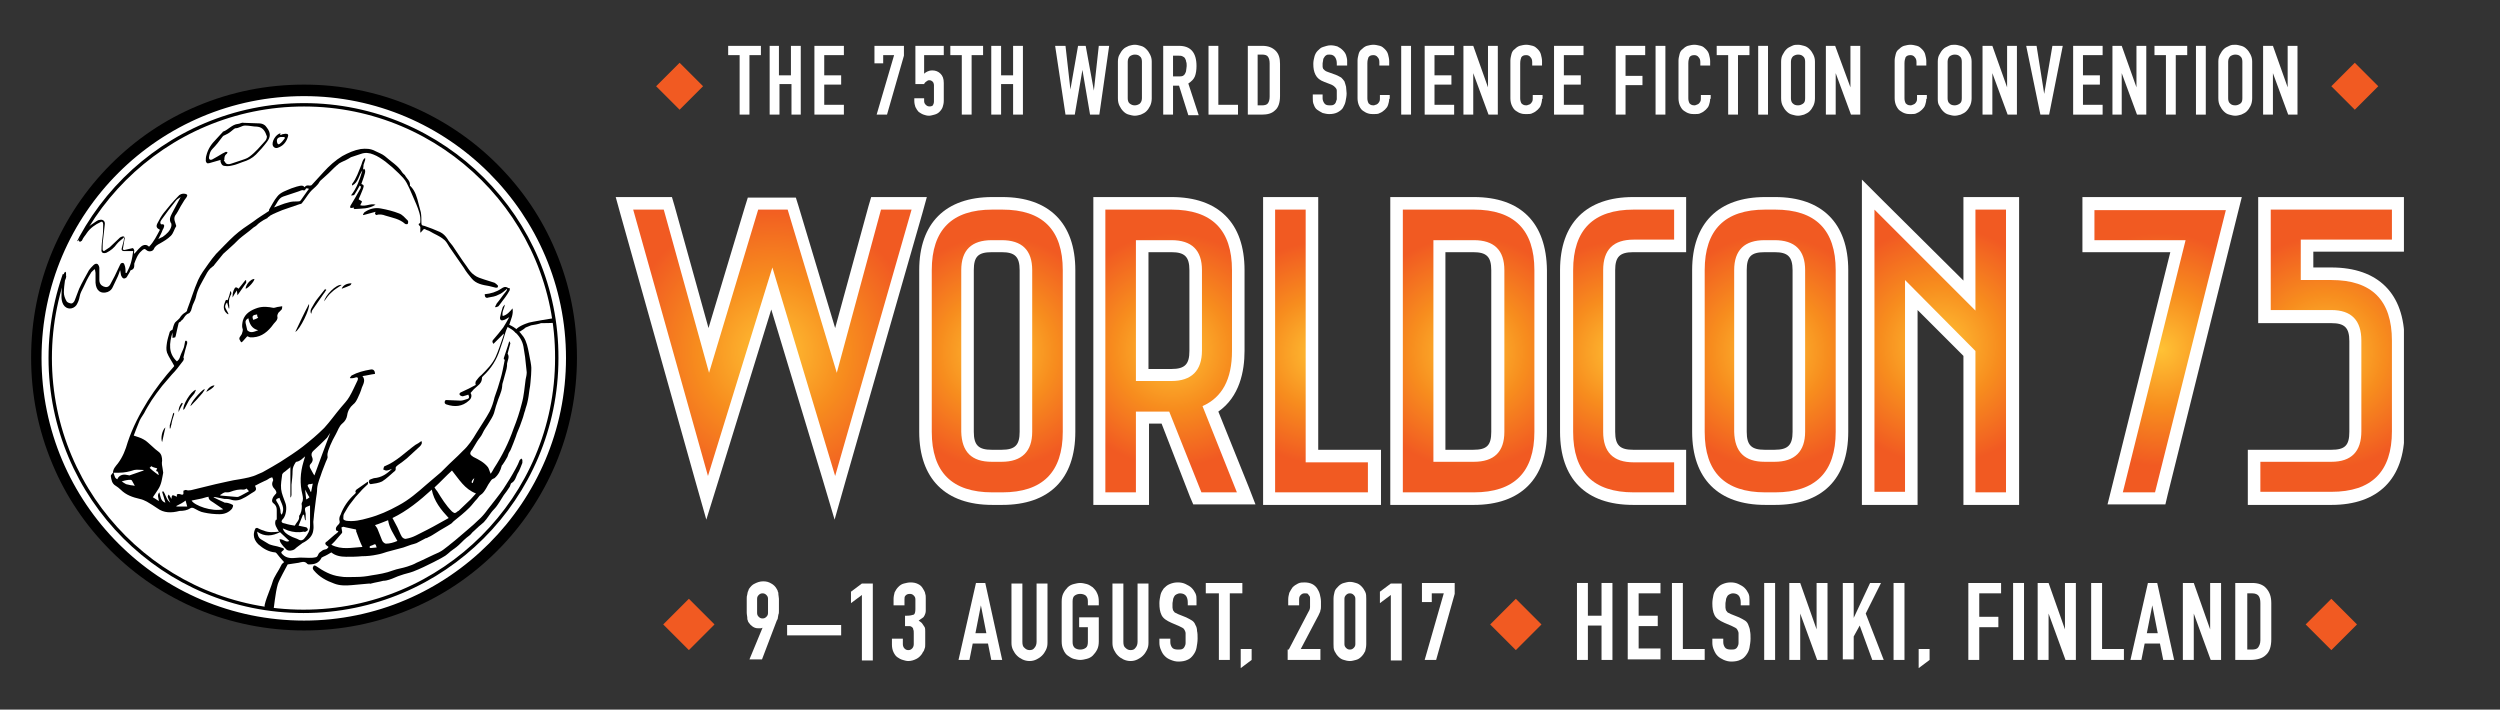 <?xml version="1.0" encoding="utf-8"?>
<!-- Generator: Adobe Illustrator 18.0.0, SVG Export Plug-In . SVG Version: 6.00 Build 0)  -->
<!DOCTYPE svg PUBLIC "-//W3C//DTD SVG 1.1//EN" "http://www.w3.org/Graphics/SVG/1.1/DTD/svg11.dtd">
<svg version="1.1" id="Layer_1" xmlns="http://www.w3.org/2000/svg" xmlns:xlink="http://www.w3.org/1999/xlink" x="0px" y="0px"
	 viewBox="0 0 458 130" enable-background="new 0 0 458 130" xml:space="preserve">
<rect x="0" y="0" width="458" height="130" fill="#333333" stroke="none"/>
<g>
	<defs>
		<polygon id="SVGID_1_" points="160.5,37.2 153.1,64.2 145,37.2 137.9,37.2 129.8,64.2 122.3,37.2 114.4,37.2 129.6,91.2 
			141.4,52.8 153,91.2 168.4,37.2 		"/>
	</defs>
	<clipPath id="SVGID_2_">
		<use xlink:href="#SVGID_1_"  overflow="visible"/>
	</clipPath>
	
		<radialGradient id="SVGID_3_" cx="-24" cy="764" r="1" gradientTransform="matrix(26.983 0 0 -26.983 789.024 20679.387)" gradientUnits="userSpaceOnUse">
		<stop  offset="0" style="stop-color:#FFC235"/>
		<stop  offset="0.5" style="stop-color:#F78D1E"/>
		<stop  offset="1" style="stop-color:#F15A22"/>
	</radialGradient>
	<rect x="114.4" y="37.2" clip-path="url(#SVGID_2_)" fill="url(#SVGID_3_)" width="54" height="53.9"/>
</g>
<path fill="#FFFFFF" d="M161.4,38.4h5.6l-14,48.8l-11.5-38.2l-11.8,38.2l-13.7-48.8h5.6l8.3,29.9l9-29.9h5.4l9,29.9L161.4,38.4z
	 M166.9,36.1h-5.6h-1.7l-0.5,1.7L153,60.1l-6.7-22.3l-0.5-1.6h-1.7h-5.4h-1.7l-0.5,1.6l-6.7,22.3l-6.2-22.3l-0.5-1.7h-1.7h-5.6h-3
	l0.8,2.9l13.7,48.8l2.1,7.4l2.3-7.4l9.6-31.1l9.4,31.1l2.2,7.4l2.1-7.4l14-48.8l0.8-2.9H166.9z"/>
<g>
	<defs>
		<path id="SVGID_4_" d="M177.3,79.1V49.5c0-3.1,1.4-4.4,4.4-4.4h1.9c3.1,0,4.4,1.4,4.4,4.4v29.6c0,3.1-1.4,4.4-4.4,4.4h-1.9
			C178.7,83.5,177.3,82.1,177.3,79.1 M181.7,37.2c-8,0-12.2,4.2-12.2,12.2v29.6c0,8,4.2,12.2,12.2,12.2h1.9c8,0,12.2-4.2,12.2-12.2
			V49.5c0-8-4.2-12.2-12.2-12.2H181.7z"/>
	</defs>
	<clipPath id="SVGID_5_">
		<use xlink:href="#SVGID_4_"  overflow="visible"/>
	</clipPath>
	
		<radialGradient id="SVGID_6_" cx="-24" cy="764" r="1" gradientTransform="matrix(21.263 0 0 -21.263 692.988 16309.328)" gradientUnits="userSpaceOnUse">
		<stop  offset="0" style="stop-color:#FFC235"/>
		<stop  offset="0.5" style="stop-color:#F78D1E"/>
		<stop  offset="1" style="stop-color:#F15A22"/>
	</radialGradient>
	<rect x="169.5" y="37.2" clip-path="url(#SVGID_5_)" fill="url(#SVGID_6_)" width="26.3" height="54.1"/>
</g>
<g>
	<defs>
		<rect id="SVGID_7_" x="112.9" y="32.9" width="327.5" height="62.3"/>
	</defs>
	<clipPath id="SVGID_8_">
		<use xlink:href="#SVGID_7_"  overflow="visible"/>
	</clipPath>
	<path clip-path="url(#SVGID_8_)" fill="#FFFFFF" d="M183.6,38.4c7.4,0,11.1,3.7,11.1,11.1v29.6c0,7.4-3.7,11.1-11.1,11.1h-1.8
		c-7.4,0-11.1-3.7-11.1-11.1V49.5c0-7.4,3.7-11.1,11.1-11.1H183.6 M181.7,84.6h1.8c3.7,0,5.6-1.9,5.6-5.5V49.5
		c0-3.7-1.9-5.5-5.6-5.5h-1.8c-3.7,0-5.6,1.8-5.6,5.5v29.6C176.2,82.8,178,84.6,181.7,84.6 M183.6,36.1h-1.8
		c-8.6,0-13.4,4.8-13.4,13.4v29.6c0,8.6,4.8,13.4,13.4,13.4h1.8c8.6,0,13.4-4.7,13.4-13.4V49.5C197,40.9,192.2,36.1,183.6,36.1
		 M181.7,82.4c-2.4,0-3.3-0.8-3.3-3.3V49.5c0-2.5,0.8-3.3,3.3-3.3h1.8c2.4,0,3.3,0.8,3.3,3.3v29.6c0,2.4-0.8,3.3-3.3,3.3H181.7z"/>
</g>
<g>
	<defs>
		<path id="SVGID_9_" d="M209.2,45.1h5.3c3.1,0,4.4,1.4,4.4,4.4v14.8c0,3.1-1.4,4.4-4.4,4.4h-5.3V45.1z M201.4,37.2v54.1h7.8V76.5
			h4.2l5.9,14.8h8.9l-6.6-16.4c3.4-1.9,5.1-5.5,5.1-10.7V49.5c0-8-4.2-12.2-12.2-12.2H201.4z"/>
	</defs>
	<clipPath id="SVGID_10_">
		<use xlink:href="#SVGID_9_"  overflow="visible"/>
	</clipPath>
	
		<radialGradient id="SVGID_11_" cx="-24" cy="764" r="1" gradientTransform="matrix(21.348 0 0 -21.348 727.198 16374.107)" gradientUnits="userSpaceOnUse">
		<stop  offset="0" style="stop-color:#FFC235"/>
		<stop  offset="0.5" style="stop-color:#F78D1E"/>
		<stop  offset="1" style="stop-color:#F15A22"/>
	</radialGradient>
	<rect x="201.4" y="37.2" clip-path="url(#SVGID_10_)" fill="url(#SVGID_11_)" width="26.9" height="54.1"/>
</g>
<g>
	<defs>
		<rect id="SVGID_12_" x="112.9" y="32.9" width="327.5" height="62.3"/>
	</defs>
	<clipPath id="SVGID_13_">
		<use xlink:href="#SVGID_12_"  overflow="visible"/>
	</clipPath>
	<path clip-path="url(#SVGID_13_)" fill="#FFFFFF" d="M214.6,38.4c7.4,0,11.1,3.7,11.1,11.1v14.8c0,5.2-1.8,8.5-5.4,10.1l6.3,15.8
		h-6.5l-5.9-14.8h-6.1v14.8h-5.6V38.4H214.6 M208.1,69.8h6.5c3.7,0,5.6-1.9,5.6-5.6V49.5c0-3.7-1.9-5.5-5.6-5.5h-6.5V69.8
		 M214.6,36.1h-12h-2.3v2.3v51.8v2.3h2.3h5.6h2.3v-2.3V77.6h2.3L218,91l0.6,1.4h1.5h6.5h3.4l-1.2-3.1l-5.6-13.9
		c3.9-2.7,4.8-7.4,4.8-11.1V49.5C228,40.8,223.2,36.1,214.6,36.1 M210.4,46.2h4.2c2.4,0,3.3,0.8,3.3,3.3v14.8c0,2.4-0.8,3.3-3.3,3.3
		h-4.2V46.2z"/>
</g>
<g>
	<defs>
		<polygon id="SVGID_14_" points="232.6,37.2 232.6,91.3 251.8,91.3 251.8,83.5 240.4,83.5 240.4,37.2 		"/>
	</defs>
	<clipPath id="SVGID_15_">
		<use xlink:href="#SVGID_14_"  overflow="visible"/>
	</clipPath>
	
		<radialGradient id="SVGID_16_" cx="-24" cy="764" r="1" gradientTransform="matrix(20.294 0 0 -20.294 729.255 15569.161)" gradientUnits="userSpaceOnUse">
		<stop  offset="0" style="stop-color:#FFC235"/>
		<stop  offset="0.5" style="stop-color:#F78D1E"/>
		<stop  offset="1" style="stop-color:#F15A22"/>
	</radialGradient>
	<rect x="232.6" y="37.2" clip-path="url(#SVGID_15_)" fill="url(#SVGID_16_)" width="19.3" height="54.1"/>
</g>
<path fill="#FFFFFF" d="M239.2,38.4v46.3h11.4v5.5h-17V38.4H239.2z M241.5,36.1h-2.3h-5.5h-2.3v2.3v51.8v2.3h2.3h17h2.3v-2.3v-5.5
	v-2.3h-2.3h-9.2v-44V36.1z"/>
<g>
	<defs>
		<path id="SVGID_17_" d="M263.7,45.1h6.3c3.1,0,4.4,1.4,4.4,4.4v29.6c0,3.1-1.4,4.4-4.4,4.4h-6.3V45.1z M255.9,37.2v54.1H270
			c8,0,12.2-4.2,12.2-12.2V49.5c0-8-4.2-12.2-12.2-12.2H255.9z"/>
	</defs>
	<clipPath id="SVGID_18_">
		<use xlink:href="#SVGID_17_"  overflow="visible"/>
	</clipPath>
	
		<radialGradient id="SVGID_19_" cx="-24" cy="764" r="1" gradientTransform="matrix(21.263 0 0 -21.263 779.362 16309.328)" gradientUnits="userSpaceOnUse">
		<stop  offset="0" style="stop-color:#FFC235"/>
		<stop  offset="0.5" style="stop-color:#F78D1E"/>
		<stop  offset="1" style="stop-color:#F15A22"/>
	</radialGradient>
	<rect x="255.9" y="37.2" clip-path="url(#SVGID_18_)" fill="url(#SVGID_19_)" width="26.3" height="54.1"/>
</g>
<g>
	<defs>
		<rect id="SVGID_20_" x="112.9" y="32.9" width="327.5" height="62.3"/>
	</defs>
	<clipPath id="SVGID_21_">
		<use xlink:href="#SVGID_20_"  overflow="visible"/>
	</clipPath>
	<path clip-path="url(#SVGID_21_)" fill="#FFFFFF" d="M270,38.4c7.4,0,11.1,3.7,11.1,11.1v29.6c0,7.4-3.7,11.1-11.1,11.1H257V38.4
		H270 M262.6,84.6h7.4c3.7,0,5.6-1.8,5.6-5.5V49.5c0-3.7-1.9-5.5-5.6-5.5h-7.4V84.6 M270,36.1H257h-2.3v2.3v51.8v2.3h2.3H270
		c8.6,0,13.4-4.8,13.4-13.4V49.5C283.3,40.8,278.6,36.1,270,36.1 M264.8,46.2h5.1c2.4,0,3.3,0.8,3.3,3.3v29.6c0,2.5-0.8,3.3-3.3,3.3
		h-5.1V46.2z"/>
</g>
<g>
	<defs>
		<path id="SVGID_22_" d="M299.3,37.2c-8,0-12.2,4.2-12.2,12.2v29.6c0,8,4.2,12.2,12.2,12.2h8.5v-7.8h-8.5c-3.1,0-4.4-1.4-4.4-4.4
			V49.5c0-3.1,1.4-4.4,4.4-4.4h8.5v-7.8H299.3z"/>
	</defs>
	<clipPath id="SVGID_23_">
		<use xlink:href="#SVGID_22_"  overflow="visible"/>
	</clipPath>
	
		<radialGradient id="SVGID_24_" cx="-24" cy="764" r="1" gradientTransform="matrix(20.48 0 0 -20.48 788.949 15711.315)" gradientUnits="userSpaceOnUse">
		<stop  offset="0" style="stop-color:#FFC235"/>
		<stop  offset="0.5" style="stop-color:#F78D1E"/>
		<stop  offset="1" style="stop-color:#F15A22"/>
	</radialGradient>
	<rect x="287" y="37.2" clip-path="url(#SVGID_23_)" fill="url(#SVGID_24_)" width="20.8" height="54.1"/>
</g>
<g>
	<defs>
		<rect id="SVGID_25_" x="112.9" y="32.9" width="327.5" height="62.3"/>
	</defs>
	<clipPath id="SVGID_26_">
		<use xlink:href="#SVGID_25_"  overflow="visible"/>
	</clipPath>
	<path clip-path="url(#SVGID_26_)" fill="#FFFFFF" d="M306.7,38.4v5.5h-7.4c-3.7,0-5.6,1.8-5.6,5.6v29.6c0,3.7,1.8,5.6,5.6,5.6h7.4
		v5.5h-7.4c-7.4,0-11.1-3.7-11.1-11.1V49.5c0-7.4,3.7-11.1,11.1-11.1H306.7 M308.9,36.1h-2.3h-7.4c-8.6,0-13.4,4.8-13.4,13.4v29.6
		c0,8.6,4.7,13.4,13.4,13.4h7.4h2.3v-2.3v-5.5v-2.3h-2.3h-7.4c-2.4,0-3.3-0.8-3.3-3.3V49.5c0-2.4,0.8-3.3,3.3-3.3h7.4h2.3v-2.3v-5.5
		V36.1z"/>
</g>
<g>
	<defs>
		<path id="SVGID_27_" d="M318.9,79.1V49.5c0-3.1,1.4-4.4,4.4-4.4h1.9c3.1,0,4.4,1.4,4.4,4.4v29.6c0,3.1-1.4,4.4-4.4,4.4h-1.9
			C320.3,83.5,318.9,82.1,318.9,79.1 M323.4,37.2c-8,0-12.2,4.2-12.2,12.2v29.6c0,8,4.2,12.2,12.2,12.2h1.9c8,0,12.2-4.2,12.2-12.2
			V49.5c0-8-4.2-12.2-12.2-12.2H323.4z"/>
	</defs>
	<clipPath id="SVGID_28_">
		<use xlink:href="#SVGID_27_"  overflow="visible"/>
	</clipPath>
	
		<radialGradient id="SVGID_29_" cx="-24" cy="764" r="1" gradientTransform="matrix(21.263 0 0 -21.263 834.587 16309.24)" gradientUnits="userSpaceOnUse">
		<stop  offset="0" style="stop-color:#FFC235"/>
		<stop  offset="0.5" style="stop-color:#F78D1E"/>
		<stop  offset="1" style="stop-color:#F15A22"/>
	</radialGradient>
	<rect x="311.1" y="37.2" clip-path="url(#SVGID_28_)" fill="url(#SVGID_29_)" width="26.3" height="54.1"/>
</g>
<g>
	<defs>
		<rect id="SVGID_30_" x="112.9" y="32.9" width="327.5" height="62.3"/>
	</defs>
	<clipPath id="SVGID_31_">
		<use xlink:href="#SVGID_30_"  overflow="visible"/>
	</clipPath>
	<path clip-path="url(#SVGID_31_)" fill="#FFFFFF" d="M325.2,38.4c7.4,0,11.1,3.7,11.1,11.1v29.6c0,7.4-3.7,11.1-11.1,11.1h-1.8
		c-7.4,0-11.1-3.7-11.1-11.1V49.5c0-7.4,3.7-11.1,11.1-11.1H325.2 M323.3,84.6h1.8c3.7,0,5.6-1.9,5.6-5.5V49.5
		c0-3.7-1.9-5.5-5.6-5.5h-1.8c-3.7,0-5.6,1.8-5.6,5.5v29.6C317.8,82.8,319.6,84.6,323.3,84.6 M325.2,36.1h-1.8
		c-8.6,0-13.4,4.8-13.4,13.4v29.6c0,8.6,4.8,13.4,13.4,13.4h1.8c8.6,0,13.4-4.7,13.4-13.4V49.5C338.6,40.9,333.8,36.1,325.2,36.1
		 M323.3,82.4c-2.4,0-3.3-0.8-3.3-3.3V49.5c0-2.5,0.8-3.3,3.3-3.3h1.8c2.4,0,3.3,0.8,3.3,3.3v29.6c0,2.4-0.8,3.3-3.3,3.3H323.3z"/>
</g>
<g>
	<defs>
		<polygon id="SVGID_32_" points="342.3,91.3 350.1,91.3 350.1,54.1 360.8,64.7 360.8,91.3 368.6,91.3 368.6,37.2 360.8,37.2 
			360.8,54.1 342.3,35.6 		"/>
	</defs>
	<clipPath id="SVGID_33_">
		<use xlink:href="#SVGID_32_"  overflow="visible"/>
	</clipPath>
	
		<radialGradient id="SVGID_34_" cx="-24" cy="764" r="1" gradientTransform="matrix(21.776 0 0 -21.776 878.041 16700.205)" gradientUnits="userSpaceOnUse">
		<stop  offset="0" style="stop-color:#FFC235"/>
		<stop  offset="0.5" style="stop-color:#F78D1E"/>
		<stop  offset="1" style="stop-color:#F15A22"/>
	</radialGradient>
	<rect x="342.3" y="35.6" clip-path="url(#SVGID_33_)" fill="url(#SVGID_34_)" width="26.3" height="55.7"/>
</g>
<path fill="#FFFFFF" d="M361.9,38.4h5.6v51.8h-5.6V64.3l-12.9-13v38.8h-5.6V38.4l18.5,18.5V38.4z M341.1,32.9v5.5v51.8v2.3h2.3h5.6
	h2.3v-2.3V56.8l8.4,8.4v25v2.3h2.3h5.6h2.3v-2.3V38.4v-2.3h-2.3h-5.6h-2.3v2.3v13L345,36.8L341.1,32.9z"/>
<g>
	<defs>
		<polygon id="SVGID_35_" points="382.6,37.2 382.6,45.1 399,45.1 387.5,91.3 395.7,91.3 409.2,37.2 		"/>
	</defs>
	<clipPath id="SVGID_36_">
		<use xlink:href="#SVGID_35_"  overflow="visible"/>
	</clipPath>
	
		<radialGradient id="SVGID_37_" cx="-24" cy="764" r="1" gradientTransform="matrix(21.313 0 0 -21.313 907.425 16347.236)" gradientUnits="userSpaceOnUse">
		<stop  offset="0" style="stop-color:#FFC235"/>
		<stop  offset="0.5" style="stop-color:#F78D1E"/>
		<stop  offset="1" style="stop-color:#F15A22"/>
	</radialGradient>
	<rect x="382.6" y="37.2" clip-path="url(#SVGID_36_)" fill="url(#SVGID_37_)" width="26.6" height="54.1"/>
</g>
<path fill="#FFFFFF" d="M407.8,38.4l-13,51.8h-5.9l11.5-46.2h-16.7v-5.5H407.8z M410.7,36.1h-2.9h-24h-2.3v2.3v5.5v2.3h2.3h13.8
	l-10.8,43.4l-0.7,2.8h2.9h5.9h1.8l0.4-1.7L410,38.9L410.7,36.1z"/>
<g>
	<defs>
		<path id="SVGID_38_" d="M414.8,37.2V58h12.2c3.1,0,4.4,1.4,4.4,4.4v16.6c0,3.1-1.4,4.4-4.4,4.4H413v7.8h14.1
			c8,0,12.2-4.2,12.2-12.2V62.4c0-8-4.2-12.2-12.2-12.2h-4.4v-5.1h16.6v-7.8H414.8z"/>
	</defs>
	<clipPath id="SVGID_39_">
		<use xlink:href="#SVGID_38_"  overflow="visible"/>
	</clipPath>
	
		<radialGradient id="SVGID_40_" cx="-24" cy="764" r="1" gradientTransform="matrix(21.263 0 0 -21.263 936.466 16309.416)" gradientUnits="userSpaceOnUse">
		<stop  offset="0" style="stop-color:#FFC235"/>
		<stop  offset="0.5" style="stop-color:#F78D1E"/>
		<stop  offset="1" style="stop-color:#F15A22"/>
	</radialGradient>
	<rect x="413" y="37.2" clip-path="url(#SVGID_39_)" fill="url(#SVGID_40_)" width="26.3" height="54.1"/>
</g>
<g>
	<defs>
		<rect id="SVGID_41_" x="112.9" y="32.9" width="327.5" height="62.3"/>
	</defs>
	<clipPath id="SVGID_42_">
		<use xlink:href="#SVGID_41_"  overflow="visible"/>
	</clipPath>
	<path clip-path="url(#SVGID_42_)" fill="#FFFFFF" d="M438.2,38.4v5.5h-16.7v7.4h5.6c7.4,0,11.1,3.7,11.1,11.1v16.6
		c0,7.4-3.7,11.1-11.1,11.1h-13v-5.5h13c3.7,0,5.5-1.9,5.5-5.6V62.4c0-3.7-1.8-5.6-5.5-5.6H416V38.4H438.2 M440.4,36.1h-2.3H416
		h-2.3v2.3v18.5v2.3h2.3h11.1c2.4,0,3.3,0.8,3.3,3.3v16.6c0,2.5-0.8,3.3-3.3,3.3h-13h-2.3v2.3v5.5v2.3h2.3h13
		c8.6,0,13.4-4.8,13.4-13.4V62.4c0-8.6-4.8-13.4-13.4-13.4h-3.3v-2.9h14.4h2.3v-2.3v-5.5V36.1z"/>
</g>
<g>
	<path fill="#F15A22" d="M128.8,15.8l-4.3,4.3l-4.3-4.3l4.3-4.3L128.8,15.8z"/>
</g>
<g>
	<path fill="#FFFFFF" d="M135.5,10.1h-2.1V8.4h6v1.7h-2.1V21h-1.8V10.1z"/>
	<path fill="#FFFFFF" d="M140.9,8.4h1.8v5.4h2.2V8.4h1.8V21H145v-5.6h-2.2V21h-1.8V8.4z"/>
	<path fill="#FFFFFF" d="M149.2,8.4h5.4v1.7H151v3.7h3.1v1.7H151v3.7h3.6V21h-5.4V8.4z"/>
	<path fill="#FFFFFF" d="M163.8,10.1h-2v1.5h-1.6V8.4h5.4v1.8L162.5,21h-1.9L163.8,10.1z"/>
	<path fill="#FFFFFF" d="M172.9,10.1h-3.6v3.4c0.2-0.2,0.4-0.3,0.6-0.4s0.5-0.2,0.9-0.2c0.6,0,1.1,0.2,1.5,0.6s0.6,0.9,0.6,1.7v3.3
		c0,0.4-0.1,0.8-0.2,1.1c-0.1,0.3-0.3,0.6-0.6,0.9c-0.2,0.2-0.5,0.4-0.9,0.5s-0.7,0.2-1,0.2c-0.4,0-0.7-0.1-1-0.2s-0.6-0.3-0.9-0.5
		c-0.2-0.2-0.4-0.5-0.6-0.9c-0.1-0.3-0.2-0.7-0.2-1.1v-0.5h1.8v0.5c0,0.3,0.1,0.5,0.3,0.7c0.2,0.2,0.4,0.3,0.7,0.3
		c0.3,0,0.5-0.1,0.6-0.2c0.1-0.2,0.2-0.4,0.2-0.7v-3c0-0.2-0.1-0.5-0.2-0.6c-0.2-0.2-0.4-0.3-0.6-0.3c-0.2,0-0.3,0-0.4,0.1
		c-0.1,0.1-0.2,0.1-0.3,0.2c-0.1,0.1-0.1,0.1-0.2,0.2c0,0.1-0.1,0.1-0.1,0.2h-1.6V8.4h5.2V10.1z"/>
	<path fill="#FFFFFF" d="M176.2,10.1h-2.1V8.4h6v1.7H178V21h-1.8V10.1z"/>
	<path fill="#FFFFFF" d="M181.6,8.4h1.8v5.4h2.2V8.4h1.8V21h-1.8v-5.6h-2.2V21h-1.8V8.4z"/>
	<path fill="#FFFFFF" d="M201.4,21h-1.7l-1.4-8.2h0l-1.4,8.2h-1.7l-1.9-12.6h1.9l0.9,8h0l1.4-8h1.4l1.5,8.2h0l0.9-8.2h1.9L201.4,21z
		"/>
	<path fill="#FFFFFF" d="M204.8,11.3c0-0.5,0.1-1,0.3-1.3c0.2-0.4,0.4-0.7,0.7-1c0.3-0.3,0.6-0.4,1-0.6c0.4-0.1,0.7-0.2,1.1-0.2
		c0.4,0,0.7,0.1,1.1,0.2c0.4,0.1,0.7,0.3,1,0.6c0.3,0.3,0.5,0.6,0.7,1c0.2,0.4,0.3,0.8,0.3,1.3V18c0,0.5-0.1,1-0.3,1.4
		c-0.2,0.4-0.4,0.7-0.7,1c-0.3,0.3-0.6,0.4-1,0.6c-0.4,0.1-0.7,0.2-1.1,0.2c-0.4,0-0.7-0.1-1.1-0.2c-0.4-0.1-0.7-0.3-1-0.6
		c-0.3-0.3-0.5-0.6-0.7-1c-0.2-0.4-0.3-0.8-0.3-1.4V11.3z M206.6,18c0,0.4,0.1,0.8,0.4,1s0.5,0.3,0.9,0.3c0.3,0,0.6-0.1,0.9-0.3
		c0.2-0.2,0.4-0.5,0.4-1v-6.7c0-0.4-0.1-0.8-0.4-1c-0.2-0.2-0.5-0.3-0.9-0.3c-0.3,0-0.6,0.1-0.9,0.3c-0.2,0.2-0.4,0.5-0.4,1V18z"/>
	<path fill="#FFFFFF" d="M213.1,8.4h2.9c2.1,0,3.2,1.2,3.2,3.7c0,0.7-0.1,1.4-0.3,1.9c-0.2,0.5-0.6,0.9-1.2,1.3l1.9,5.8h-1.9
		l-1.7-5.4h-1.1V21h-1.8V8.4z M214.9,14h1c0.3,0,0.6,0,0.8-0.1c0.2-0.1,0.3-0.2,0.4-0.4c0.1-0.2,0.2-0.4,0.2-0.6
		c0-0.2,0.1-0.5,0.1-0.8s0-0.6-0.1-0.8c0-0.2-0.1-0.4-0.2-0.6c-0.1-0.2-0.3-0.3-0.5-0.4s-0.5-0.1-0.8-0.1h-0.9V14z"/>
	<path fill="#FFFFFF" d="M221.4,8.4h1.8v10.8h3.6V21h-5.4V8.4z"/>
	<path fill="#FFFFFF" d="M228.6,8.4h2.7c1,0,1.8,0.3,2.4,0.9s0.8,1.4,0.8,2.4v5.9c0,1.2-0.3,2.1-0.9,2.6c-0.6,0.6-1.4,0.8-2.5,0.8
		h-2.5V8.4z M230.4,19.3h0.8c0.5,0,0.9-0.1,1.1-0.4s0.3-0.7,0.3-1.2v-6.1c0-0.5-0.1-0.9-0.3-1.2c-0.2-0.3-0.6-0.4-1.1-0.4h-0.8V19.3
		z"/>
	<path fill="#FFFFFF" d="M246.7,12h-1.8v-0.4c0-0.4-0.1-0.8-0.3-1.1c-0.2-0.3-0.5-0.5-1-0.5c-0.2,0-0.5,0-0.6,0.1
		c-0.2,0.1-0.3,0.2-0.4,0.4c-0.1,0.1-0.2,0.3-0.2,0.5c0,0.2-0.1,0.4-0.1,0.6c0,0.2,0,0.5,0,0.6c0,0.2,0.1,0.3,0.1,0.4
		c0.1,0.1,0.2,0.2,0.3,0.3c0.1,0.1,0.3,0.2,0.6,0.3l1.4,0.5c0.4,0.2,0.7,0.3,1,0.5c0.2,0.2,0.4,0.4,0.6,0.7c0.1,0.3,0.2,0.6,0.3,1
		c0,0.4,0.1,0.8,0.1,1.2c0,0.5-0.1,1-0.2,1.5c-0.1,0.5-0.3,0.8-0.5,1.2c-0.2,0.3-0.6,0.6-1,0.8c-0.4,0.2-0.9,0.3-1.5,0.3
		c-0.4,0-0.8-0.1-1.2-0.2c-0.4-0.2-0.7-0.4-1-0.6s-0.5-0.6-0.6-0.9c-0.2-0.4-0.2-0.8-0.2-1.2v-0.7h1.8V18c0,0.3,0.1,0.6,0.3,0.9
		c0.2,0.3,0.5,0.4,1,0.4c0.3,0,0.5,0,0.7-0.1c0.2-0.1,0.3-0.2,0.4-0.4c0.1-0.2,0.1-0.4,0.2-0.6c0-0.2,0-0.5,0-0.8c0-0.3,0-0.6,0-0.8
		c0-0.2-0.1-0.4-0.2-0.5c-0.1-0.1-0.2-0.2-0.3-0.3s-0.3-0.2-0.5-0.3l-1.3-0.5c-0.8-0.3-1.3-0.7-1.6-1.3s-0.4-1.2-0.4-2
		c0-0.5,0.1-0.9,0.2-1.3c0.1-0.4,0.3-0.8,0.6-1.1c0.3-0.3,0.6-0.6,1-0.7s0.8-0.3,1.4-0.3c0.4,0,0.9,0.1,1.2,0.2
		c0.4,0.2,0.7,0.4,1,0.7s0.5,0.6,0.6,0.9c0.1,0.3,0.2,0.7,0.2,1V12z"/>
	<path fill="#FFFFFF" d="M254.5,18.1c0,0.4-0.1,0.8-0.2,1.1c-0.1,0.4-0.4,0.7-0.6,0.9s-0.6,0.5-0.9,0.6c-0.3,0.2-0.7,0.2-1.1,0.2
		c-0.3,0-0.7,0-1-0.1c-0.4-0.1-0.7-0.3-1-0.5c-0.3-0.2-0.5-0.5-0.7-0.9c-0.2-0.4-0.3-0.9-0.3-1.4v-6.9c0-0.4,0.1-0.8,0.2-1.2
		c0.1-0.4,0.3-0.7,0.6-0.9c0.3-0.3,0.6-0.5,0.9-0.6c0.4-0.1,0.8-0.2,1.2-0.2c0.4,0,0.8,0.1,1.2,0.2c0.4,0.1,0.7,0.4,0.9,0.6
		c0.3,0.3,0.5,0.6,0.6,1c0.1,0.4,0.2,0.8,0.2,1.2V12h-1.8v-0.6c0-0.4-0.1-0.7-0.3-0.9c-0.2-0.3-0.5-0.4-0.8-0.4
		c-0.4,0-0.7,0.1-0.9,0.4c-0.1,0.3-0.2,0.6-0.2,1.1V18c0,0.4,0.1,0.7,0.2,0.9c0.2,0.2,0.4,0.4,0.9,0.4c0.1,0,0.2,0,0.4-0.1
		c0.1,0,0.3-0.1,0.4-0.2c0.1-0.1,0.2-0.2,0.3-0.4c0.1-0.2,0.1-0.4,0.1-0.6v-0.6h1.8V18.1z"/>
	<path fill="#FFFFFF" d="M256.7,8.4h1.8V21h-1.8V8.4z"/>
	<path fill="#FFFFFF" d="M261,8.4h5.4v1.7h-3.6v3.7h3.1v1.7h-3.1v3.7h3.6V21H261V8.4z"/>
	<path fill="#FFFFFF" d="M268.2,8.4h1.7l2.7,7.6h0V8.4h1.8V21h-1.7l-2.8-7.6h0V21h-1.8V8.4z"/>
	<path fill="#FFFFFF" d="M282.5,18.1c0,0.4-0.1,0.8-0.2,1.1c-0.1,0.4-0.4,0.7-0.6,0.9s-0.6,0.5-0.9,0.6c-0.3,0.2-0.7,0.2-1.1,0.2
		c-0.3,0-0.7,0-1-0.1c-0.4-0.1-0.7-0.3-1-0.5c-0.3-0.2-0.5-0.5-0.7-0.9c-0.2-0.4-0.3-0.9-0.3-1.4v-6.9c0-0.4,0.1-0.8,0.2-1.2
		c0.1-0.4,0.3-0.7,0.6-0.9c0.3-0.3,0.6-0.5,0.9-0.6c0.4-0.1,0.8-0.2,1.2-0.2c0.4,0,0.8,0.1,1.2,0.2c0.4,0.1,0.7,0.4,0.9,0.6
		c0.3,0.3,0.5,0.6,0.6,1c0.1,0.4,0.2,0.8,0.2,1.2V12h-1.8v-0.6c0-0.4-0.1-0.7-0.3-0.9c-0.2-0.3-0.5-0.4-0.8-0.4
		c-0.4,0-0.7,0.1-0.9,0.4c-0.1,0.3-0.2,0.6-0.2,1.1V18c0,0.4,0.1,0.7,0.2,0.9c0.2,0.2,0.4,0.4,0.9,0.4c0.1,0,0.2,0,0.4-0.1
		c0.1,0,0.3-0.1,0.4-0.2c0.1-0.1,0.2-0.2,0.3-0.4c0.1-0.2,0.1-0.4,0.1-0.6v-0.6h1.8V18.1z"/>
	<path fill="#FFFFFF" d="M284.7,8.4h5.4v1.7h-3.6v3.7h3.1v1.7h-3.1v3.7h3.6V21h-5.4V8.4z"/>
	<path fill="#FFFFFF" d="M296,8.4h5.4v1.7h-3.6v3.8h3.1v1.7h-3.1V21H296V8.4z"/>
	<path fill="#FFFFFF" d="M303.3,8.4h1.8V21h-1.8V8.4z"/>
	<path fill="#FFFFFF" d="M313.3,18.1c0,0.4-0.1,0.8-0.2,1.1c-0.1,0.4-0.4,0.7-0.6,0.9s-0.6,0.5-0.9,0.6c-0.3,0.2-0.7,0.2-1.1,0.2
		c-0.3,0-0.7,0-1-0.1c-0.4-0.1-0.7-0.3-1-0.5c-0.3-0.2-0.5-0.5-0.7-0.9c-0.2-0.4-0.3-0.9-0.3-1.4v-6.9c0-0.4,0.1-0.8,0.2-1.2
		c0.1-0.4,0.3-0.7,0.6-0.9c0.3-0.3,0.6-0.5,0.9-0.6c0.4-0.1,0.8-0.2,1.2-0.2c0.4,0,0.8,0.1,1.2,0.2c0.4,0.1,0.7,0.4,0.9,0.6
		c0.3,0.3,0.5,0.6,0.6,1c0.1,0.4,0.2,0.8,0.2,1.2V12h-1.8v-0.6c0-0.4-0.1-0.7-0.3-0.9c-0.2-0.3-0.5-0.4-0.8-0.4
		c-0.4,0-0.7,0.1-0.9,0.4c-0.1,0.3-0.2,0.6-0.2,1.1V18c0,0.4,0.1,0.7,0.2,0.9c0.2,0.2,0.4,0.4,0.9,0.4c0.1,0,0.2,0,0.4-0.1
		s0.3-0.1,0.4-0.2c0.1-0.1,0.2-0.2,0.3-0.4c0.1-0.2,0.1-0.4,0.1-0.6v-0.6h1.8V18.1z"/>
	<path fill="#FFFFFF" d="M316.6,10.1h-2.1V8.4h6v1.7h-2.1V21h-1.8V10.1z"/>
	<path fill="#FFFFFF" d="M322.1,8.4h1.8V21h-1.8V8.4z"/>
	<path fill="#FFFFFF" d="M326.3,11.3c0-0.5,0.1-1,0.3-1.3c0.2-0.4,0.4-0.7,0.7-1s0.6-0.4,1-0.6s0.7-0.2,1.1-0.2s0.7,0.1,1.1,0.2
		c0.4,0.1,0.7,0.3,1,0.6s0.5,0.6,0.7,1c0.2,0.4,0.3,0.8,0.3,1.3V18c0,0.5-0.1,1-0.3,1.4c-0.2,0.4-0.4,0.7-0.7,1s-0.6,0.4-1,0.6
		c-0.4,0.1-0.7,0.2-1.1,0.2s-0.7-0.1-1.1-0.2c-0.4-0.1-0.7-0.3-1-0.6s-0.5-0.6-0.7-1c-0.2-0.4-0.3-0.8-0.3-1.4V11.3z M328.1,18
		c0,0.4,0.1,0.8,0.4,1c0.2,0.2,0.5,0.3,0.9,0.3c0.3,0,0.6-0.1,0.9-0.3s0.4-0.5,0.4-1v-6.7c0-0.4-0.1-0.8-0.4-1
		c-0.2-0.2-0.5-0.3-0.9-0.3c-0.3,0-0.6,0.1-0.9,0.3c-0.2,0.2-0.4,0.5-0.4,1V18z"/>
	<path fill="#FFFFFF" d="M334.5,8.4h1.7L339,16h0V8.4h1.8V21h-1.7l-2.8-7.6h0V21h-1.8V8.4z"/>
	<path fill="#FFFFFF" d="M352.9,18.1c0,0.4-0.1,0.8-0.2,1.1c-0.1,0.4-0.4,0.7-0.6,0.9s-0.6,0.5-0.9,0.6c-0.3,0.2-0.7,0.2-1.1,0.2
		c-0.3,0-0.7,0-1-0.1c-0.4-0.1-0.7-0.3-1-0.5c-0.3-0.2-0.5-0.5-0.7-0.9c-0.2-0.4-0.3-0.9-0.3-1.4v-6.9c0-0.4,0.1-0.8,0.2-1.2
		c0.1-0.4,0.3-0.7,0.6-0.9c0.3-0.3,0.6-0.5,0.9-0.6c0.4-0.1,0.8-0.2,1.2-0.2c0.4,0,0.8,0.1,1.2,0.2c0.4,0.1,0.7,0.4,0.9,0.6
		c0.3,0.3,0.5,0.6,0.6,1c0.1,0.4,0.2,0.8,0.2,1.2V12h-1.8v-0.6c0-0.4-0.1-0.7-0.3-0.9c-0.2-0.3-0.5-0.4-0.8-0.4
		c-0.4,0-0.7,0.1-0.9,0.4c-0.1,0.3-0.2,0.6-0.2,1.1V18c0,0.4,0.1,0.7,0.2,0.9c0.2,0.2,0.4,0.4,0.9,0.4c0.1,0,0.2,0,0.4-0.1
		s0.3-0.1,0.4-0.2c0.1-0.1,0.2-0.2,0.3-0.4c0.1-0.2,0.1-0.4,0.1-0.6v-0.6h1.8V18.1z"/>
	<path fill="#FFFFFF" d="M355,11.3c0-0.5,0.1-1,0.3-1.3c0.2-0.4,0.4-0.7,0.7-1s0.6-0.4,1-0.6s0.7-0.2,1.1-0.2s0.7,0.1,1.1,0.2
		c0.4,0.1,0.7,0.3,1,0.6s0.5,0.6,0.7,1c0.2,0.4,0.3,0.8,0.3,1.3V18c0,0.5-0.1,1-0.3,1.4c-0.2,0.4-0.4,0.7-0.7,1s-0.6,0.4-1,0.6
		c-0.4,0.1-0.7,0.2-1.1,0.2s-0.7-0.1-1.1-0.2c-0.4-0.1-0.7-0.3-1-0.6s-0.5-0.6-0.7-1C355,19,355,18.5,355,18V11.3z M356.8,18
		c0,0.4,0.1,0.8,0.4,1c0.2,0.2,0.5,0.3,0.9,0.3c0.3,0,0.6-0.1,0.9-0.3s0.4-0.5,0.4-1v-6.7c0-0.4-0.1-0.8-0.4-1
		c-0.2-0.2-0.5-0.3-0.9-0.3c-0.3,0-0.6,0.1-0.9,0.3c-0.2,0.2-0.4,0.5-0.4,1V18z"/>
	<path fill="#FFFFFF" d="M363.3,8.4h1.7l2.7,7.6h0V8.4h1.8V21h-1.7l-2.8-7.6h0V21h-1.8V8.4z"/>
	<path fill="#FFFFFF" d="M375.4,21h-1.6l-2.6-12.6h1.9l1.4,8.8h0l1.5-8.8h1.9L375.4,21z"/>
	<path fill="#FFFFFF" d="M379.8,8.4h5.4v1.7h-3.6v3.7h3.1v1.7h-3.1v3.7h3.6V21h-5.4V8.4z"/>
	<path fill="#FFFFFF" d="M387,8.4h1.7l2.7,7.6h0V8.4h1.8V21h-1.7l-2.8-7.6h0V21H387V8.4z"/>
	<path fill="#FFFFFF" d="M396.8,10.1h-2.1V8.4h6v1.7h-2.1V21h-1.8V10.1z"/>
	<path fill="#FFFFFF" d="M402.3,8.4h1.8V21h-1.8V8.4z"/>
	<path fill="#FFFFFF" d="M406.4,11.3c0-0.5,0.1-1,0.3-1.3c0.2-0.4,0.4-0.7,0.7-1s0.6-0.4,1-0.6s0.7-0.2,1.1-0.2s0.7,0.1,1.1,0.2
		c0.4,0.1,0.7,0.3,1,0.6s0.5,0.6,0.7,1c0.2,0.4,0.3,0.8,0.3,1.3V18c0,0.5-0.1,1-0.3,1.4c-0.2,0.4-0.4,0.7-0.7,1s-0.6,0.4-1,0.6
		c-0.4,0.1-0.7,0.2-1.1,0.2s-0.7-0.1-1.1-0.2c-0.4-0.1-0.7-0.3-1-0.6s-0.5-0.6-0.7-1c-0.2-0.4-0.3-0.8-0.3-1.4V11.3z M408.2,18
		c0,0.4,0.1,0.8,0.4,1c0.2,0.2,0.5,0.3,0.9,0.3c0.3,0,0.6-0.1,0.9-0.3s0.4-0.5,0.4-1v-6.7c0-0.4-0.1-0.8-0.4-1
		c-0.2-0.2-0.5-0.3-0.9-0.3c-0.3,0-0.6,0.1-0.9,0.3c-0.2,0.2-0.4,0.5-0.4,1V18z"/>
	<path fill="#FFFFFF" d="M414.7,8.4h1.7l2.7,7.6h0V8.4h1.8V21h-1.7l-2.8-7.6h0V21h-1.8V8.4z"/>
</g>
<g>
	<path fill="#F15A22" d="M435.7,15.8l-4.3,4.3l-4.3-4.3l4.3-4.3L435.7,15.8z"/>
</g>
<g>
	<path fill="#F15A22" d="M130.9,114.4l-4.7,4.7l-4.7-4.7l4.7-4.7L130.9,114.4z"/>
</g>
<g>
	<path fill="#FFFFFF" d="M139.7,115L139.7,115c-0.1,0-0.2,0.1-0.3,0.1c-0.1,0-0.3,0-0.5,0c-0.4,0-0.7-0.1-1-0.3
		c-0.3-0.2-0.5-0.4-0.7-0.7c-0.1-0.1-0.2-0.3-0.2-0.4c-0.1-0.2-0.1-0.3-0.1-0.6c0-0.2-0.1-0.5-0.1-0.9c0-0.4,0-0.8,0-1.4
		c0-0.5,0-0.8,0-1.1s0-0.5,0.1-0.8c0-0.2,0.1-0.4,0.1-0.5c0.1-0.1,0.1-0.3,0.2-0.5c0.3-0.4,0.6-0.8,1.1-1c0.4-0.2,0.9-0.4,1.5-0.4
		s1,0.1,1.5,0.4c0.4,0.2,0.8,0.6,1,1c0.1,0.2,0.2,0.3,0.2,0.5c0.1,0.1,0.1,0.3,0.1,0.5c0,0.2,0.1,0.5,0.1,0.8c0,0.3,0,0.7,0,1.1
		c0,0.4,0,0.8,0,1.1c0,0.3,0,0.5-0.1,0.7c0,0.2-0.1,0.4-0.1,0.6c0,0.2-0.1,0.3-0.2,0.5l-2.7,7.1h-2.3L139.7,115z M138.7,112.3
		c0,0.3,0.1,0.5,0.3,0.7c0.2,0.2,0.4,0.3,0.7,0.3c0.3,0,0.5-0.1,0.7-0.3c0.2-0.2,0.3-0.4,0.3-0.7v-2.6c0-0.3-0.1-0.5-0.3-0.7
		c-0.2-0.2-0.4-0.3-0.7-0.3c-0.3,0-0.5,0.1-0.7,0.3c-0.2,0.2-0.3,0.4-0.3,0.7V112.3z"/>
	<path fill="#FFFFFF" d="M144.2,114.5h9.9v1.9h-9.9V114.5z"/>
	<path fill="#FFFFFF" d="M157.9,109l-2,1.5v-2.1l2-1.5h2v14.1h-2V109z"/>
	<path fill="#FFFFFF" d="M166.1,112.8c0.6,0,1-0.1,1.3-0.2c0.2-0.1,0.3-0.5,0.3-1v-1.8c0-0.3-0.1-0.5-0.3-0.7
		c-0.2-0.2-0.4-0.3-0.7-0.3c-0.4,0-0.6,0.1-0.8,0.3c-0.2,0.2-0.2,0.4-0.2,0.7v1.1h-2v-1.2c0-0.4,0.1-0.8,0.2-1.2
		c0.2-0.4,0.4-0.7,0.7-1c0.3-0.3,0.6-0.5,1-0.6s0.8-0.2,1.2-0.2c0.6,0,1,0.1,1.4,0.3c0.4,0.2,0.6,0.4,0.8,0.7
		c0.1,0.2,0.2,0.3,0.3,0.5c0.1,0.2,0.2,0.4,0.2,0.6c0.1,0.2,0.1,0.5,0.1,0.8c0,0.3,0,0.7,0,1.1c0,0.5,0,0.9,0,1.2
		c0,0.3-0.1,0.6-0.2,0.8s-0.2,0.4-0.4,0.5c-0.2,0.1-0.4,0.3-0.7,0.5c0.3,0.2,0.6,0.4,0.7,0.6s0.3,0.4,0.4,0.6s0.1,0.5,0.1,0.8
		c0,0.3,0,0.7,0,1.2c0,0.5,0,0.8,0,1.1c0,0.3,0,0.6-0.1,0.8s-0.1,0.4-0.2,0.5c-0.1,0.1-0.2,0.3-0.3,0.5c-0.3,0.4-0.6,0.7-1,0.9
		c-0.4,0.2-0.9,0.4-1.5,0.4c-0.3,0-0.7-0.1-1-0.2c-0.4-0.1-0.7-0.3-1-0.5c-0.3-0.2-0.5-0.5-0.7-0.9c-0.2-0.4-0.3-0.9-0.3-1.4v-1.1h2
		v1c0,0.3,0.1,0.6,0.3,0.8c0.2,0.2,0.4,0.3,0.7,0.3c0.3,0,0.5-0.1,0.7-0.3c0.2-0.2,0.3-0.5,0.3-0.8v-2c0-0.3,0-0.5-0.1-0.7
		c0-0.2-0.1-0.3-0.2-0.4c-0.1-0.1-0.3-0.2-0.5-0.2c-0.2,0-0.5,0-0.8,0V112.8z"/>
	<path fill="#FFFFFF" d="M178.8,106.8h1.7l3.1,14.1h-2l-0.6-3h-2.8l-0.6,3h-2L178.8,106.8z M179.7,110.9L179.7,110.9l-1,5.1h2
		L179.7,110.9z"/>
	<path fill="#FFFFFF" d="M191.9,117.8c0,0.5-0.1,0.9-0.3,1.3c-0.2,0.4-0.4,0.7-0.7,1s-0.6,0.5-1,0.7s-0.8,0.3-1.3,0.3
		c-0.4,0-0.9-0.1-1.3-0.3s-0.7-0.4-1-0.7c-0.3-0.3-0.5-0.6-0.7-1c-0.2-0.4-0.3-0.8-0.3-1.3v-10.9h2v10.7c0,0.5,0.1,0.9,0.4,1.1
		c0.2,0.2,0.5,0.4,0.9,0.4c0.4,0,0.7-0.1,0.9-0.4c0.2-0.2,0.4-0.6,0.4-1.1v-10.7h2V117.8z"/>
	<path fill="#FFFFFF" d="M194.5,110.2c0-0.6,0.1-1.1,0.3-1.5s0.5-0.8,0.8-1.1c0.3-0.3,0.7-0.5,1.1-0.6c0.4-0.1,0.8-0.2,1.2-0.2
		c0.4,0,0.8,0.1,1.2,0.2c0.4,0.1,0.8,0.4,1.1,0.6c0.3,0.3,0.6,0.6,0.8,1.1c0.2,0.4,0.3,0.9,0.3,1.5v0.7h-2v-0.7
		c0-0.5-0.1-0.8-0.4-1.1c-0.3-0.2-0.6-0.3-1-0.3c-0.4,0-0.7,0.1-1,0.3c-0.3,0.2-0.4,0.6-0.4,1.1v7.4c0,0.5,0.1,0.8,0.4,1.1
		c0.3,0.2,0.6,0.3,1,0.3c0.4,0,0.7-0.1,1-0.3c0.3-0.2,0.4-0.6,0.4-1.1v-2.7h-1.6v-1.8h3.6v4.4c0,0.6-0.1,1.1-0.3,1.5
		c-0.2,0.4-0.5,0.8-0.8,1.1c-0.3,0.3-0.7,0.5-1.1,0.6c-0.4,0.1-0.8,0.2-1.2,0.2c-0.4,0-0.8-0.1-1.2-0.2c-0.4-0.1-0.8-0.4-1.1-0.6
		s-0.6-0.6-0.8-1.1c-0.2-0.4-0.3-0.9-0.3-1.5V110.2z"/>
	<path fill="#FFFFFF" d="M210.4,117.8c0,0.5-0.1,0.9-0.3,1.3c-0.2,0.4-0.4,0.7-0.7,1s-0.6,0.5-1,0.7s-0.8,0.3-1.3,0.3
		c-0.4,0-0.9-0.1-1.3-0.3s-0.7-0.4-1-0.7c-0.3-0.3-0.5-0.6-0.7-1c-0.2-0.4-0.3-0.8-0.3-1.3v-10.9h2v10.7c0,0.5,0.1,0.9,0.4,1.1
		c0.2,0.2,0.5,0.4,0.9,0.4c0.4,0,0.7-0.1,0.9-0.4c0.2-0.2,0.4-0.6,0.4-1.1v-10.7h2V117.8z"/>
	<path fill="#FFFFFF" d="M219.6,110.9h-2v-0.5c0-0.5-0.1-0.9-0.3-1.2c-0.2-0.3-0.6-0.5-1.1-0.5c-0.3,0-0.5,0.1-0.7,0.2
		c-0.2,0.1-0.3,0.2-0.4,0.4c-0.1,0.2-0.2,0.4-0.2,0.6s-0.1,0.4-0.1,0.7c0,0.3,0,0.5,0,0.7c0,0.2,0.1,0.4,0.1,0.5
		c0.1,0.1,0.2,0.3,0.3,0.4c0.2,0.1,0.4,0.2,0.6,0.3l1.5,0.6c0.4,0.2,0.8,0.4,1.1,0.6c0.3,0.2,0.5,0.5,0.6,0.8
		c0.2,0.3,0.3,0.7,0.3,1.1c0.1,0.4,0.1,0.9,0.1,1.4c0,0.6-0.1,1.1-0.2,1.7c-0.1,0.5-0.3,0.9-0.6,1.3c-0.3,0.4-0.6,0.7-1.1,0.9
		c-0.4,0.2-1,0.3-1.6,0.3c-0.5,0-0.9-0.1-1.4-0.3s-0.8-0.4-1.1-0.7s-0.5-0.6-0.7-1.1c-0.2-0.4-0.3-0.9-0.3-1.3v-0.8h2v0.6
		c0,0.4,0.1,0.7,0.3,1c0.2,0.3,0.6,0.4,1.1,0.4c0.3,0,0.6,0,0.8-0.1c0.2-0.1,0.3-0.2,0.4-0.4c0.1-0.2,0.2-0.4,0.2-0.7
		c0-0.3,0-0.6,0-0.9c0-0.4,0-0.7,0-0.9c0-0.2-0.1-0.4-0.2-0.6s-0.2-0.3-0.4-0.4s-0.4-0.2-0.6-0.3l-1.4-0.6c-0.9-0.4-1.5-0.8-1.8-1.4
		s-0.4-1.3-0.4-2.2c0-0.5,0.1-1,0.2-1.5c0.1-0.5,0.4-0.9,0.6-1.2c0.3-0.3,0.6-0.6,1.1-0.8s0.9-0.3,1.5-0.3c0.5,0,1,0.1,1.4,0.3
		c0.4,0.2,0.8,0.4,1.1,0.7c0.3,0.3,0.5,0.6,0.7,1c0.2,0.4,0.2,0.8,0.2,1.2V110.9z"/>
	<path fill="#FFFFFF" d="M223.2,108.7h-2.3v-1.9h6.7v1.9h-2.3v12.2h-2V108.7z"/>
	<path fill="#FFFFFF" d="M227.3,118.9h2v2l-2,1.5V118.9z"/>
	<path fill="#FFFFFF" d="M236.1,119l3.6-6.9c0.2-0.3,0.3-0.6,0.3-0.9c0-0.3,0-0.6,0-1c0-0.2,0-0.4,0-0.5c0-0.2,0-0.4-0.1-0.5
		c-0.1-0.1-0.2-0.3-0.3-0.4c-0.1-0.1-0.3-0.1-0.6-0.1c-0.3,0-0.5,0.1-0.7,0.3s-0.3,0.4-0.3,0.8v1.1h-2v-1.1c0-0.4,0.1-0.8,0.2-1.2
		c0.2-0.4,0.4-0.7,0.6-1c0.3-0.3,0.6-0.5,1-0.7c0.4-0.2,0.8-0.2,1.2-0.2c0.5,0,1,0.1,1.4,0.3c0.4,0.2,0.7,0.5,0.9,0.8
		s0.4,0.7,0.5,1.1c0.1,0.4,0.2,0.9,0.2,1.3c0,0.3,0,0.6,0,0.9c0,0.2,0,0.5-0.1,0.7c0,0.2-0.1,0.4-0.2,0.6s-0.2,0.5-0.4,0.8l-3,5.7
		h3.6v2h-6V119z"/>
	<path fill="#FFFFFF" d="M244.3,109.7c0-0.5,0.1-0.9,0.2-1.3s0.4-0.7,0.7-1c0.3-0.3,0.6-0.5,1-0.6c0.4-0.1,0.7-0.2,1.1-0.2
		s0.8,0.1,1.1,0.2c0.4,0.1,0.7,0.3,1,0.6c0.3,0.3,0.5,0.6,0.7,1c0.2,0.4,0.2,0.8,0.2,1.3v8.3c0,0.5-0.1,0.9-0.2,1.3
		c-0.2,0.4-0.4,0.7-0.7,1c-0.3,0.3-0.6,0.5-1,0.6c-0.4,0.1-0.7,0.2-1.1,0.2s-0.8-0.1-1.1-0.2c-0.4-0.1-0.7-0.3-1-0.6
		c-0.3-0.3-0.5-0.6-0.7-1c-0.2-0.4-0.2-0.8-0.2-1.3V109.7z M246.3,118c0,0.3,0.1,0.5,0.3,0.7c0.2,0.2,0.4,0.3,0.7,0.3
		c0.3,0,0.5-0.1,0.7-0.3c0.2-0.2,0.3-0.4,0.3-0.7v-8.3c0-0.3-0.1-0.5-0.3-0.7c-0.2-0.2-0.4-0.3-0.7-0.3c-0.3,0-0.5,0.1-0.7,0.3
		c-0.2,0.2-0.3,0.4-0.3,0.7V118z"/>
	<path fill="#FFFFFF" d="M254.8,109l-2,1.5v-2.1l2-1.5h2v14.1h-2V109z"/>
	<path fill="#FFFFFF" d="M264.5,108.7h-2.2v1.6h-1.8v-3.5h6v2l-3.4,12.1H261L264.5,108.7z"/>
</g>
<g>
	<path fill="#F15A22" d="M282.4,114.4l-4.7,4.7l-4.7-4.7l4.7-4.7L282.4,114.4z"/>
</g>
<g>
	<path fill="#FFFFFF" d="M288.9,106.8h2v6h2.5v-6h2v14.1h-2v-6.3h-2.5v6.3h-2V106.8z"/>
	<path fill="#FFFFFF" d="M298.2,106.8h6v1.9h-4v4.1h3.5v1.9h-3.5v4.1h4v2h-6V106.8z"/>
	<path fill="#FFFFFF" d="M306.3,106.8h2v12.1h4v2h-6V106.8z"/>
	<path fill="#FFFFFF" d="M320.9,110.9h-2v-0.5c0-0.5-0.1-0.9-0.3-1.2c-0.2-0.3-0.6-0.5-1.1-0.5c-0.3,0-0.5,0.1-0.7,0.2
		c-0.2,0.1-0.3,0.2-0.4,0.4c-0.1,0.2-0.2,0.4-0.2,0.6c0,0.2-0.1,0.4-0.1,0.7c0,0.3,0,0.5,0,0.7s0.1,0.4,0.1,0.5
		c0.1,0.1,0.2,0.3,0.3,0.4c0.2,0.1,0.4,0.2,0.6,0.3l1.5,0.6c0.4,0.2,0.8,0.4,1.1,0.6c0.3,0.2,0.5,0.5,0.6,0.8s0.3,0.7,0.3,1.1
		c0.1,0.4,0.1,0.9,0.1,1.4c0,0.6-0.1,1.1-0.2,1.7c-0.1,0.5-0.3,0.9-0.6,1.3c-0.3,0.4-0.6,0.7-1.1,0.9c-0.4,0.2-1,0.3-1.6,0.3
		c-0.5,0-0.9-0.1-1.4-0.3c-0.4-0.2-0.8-0.4-1.1-0.7s-0.5-0.6-0.7-1.1c-0.2-0.4-0.3-0.9-0.3-1.3v-0.8h2v0.6c0,0.4,0.1,0.7,0.3,1
		s0.6,0.4,1.1,0.4c0.3,0,0.6,0,0.8-0.1s0.3-0.2,0.4-0.4c0.1-0.2,0.2-0.4,0.2-0.7c0-0.3,0-0.6,0-0.9c0-0.4,0-0.7,0-0.9
		c0-0.2-0.1-0.4-0.2-0.6s-0.2-0.3-0.4-0.4s-0.4-0.2-0.6-0.3l-1.4-0.6c-0.9-0.4-1.5-0.8-1.8-1.4s-0.4-1.3-0.4-2.2
		c0-0.5,0.1-1,0.2-1.5c0.1-0.5,0.4-0.9,0.6-1.2c0.3-0.3,0.6-0.6,1.1-0.8s0.9-0.3,1.5-0.3c0.5,0,1,0.1,1.4,0.3
		c0.4,0.2,0.8,0.4,1.1,0.7c0.3,0.3,0.5,0.6,0.7,1s0.2,0.8,0.2,1.2V110.9z"/>
	<path fill="#FFFFFF" d="M323.2,106.8h2v14.1h-2V106.8z"/>
	<path fill="#FFFFFF" d="M327.9,106.8h1.9l3,8.5h0v-8.5h2v14.1h-1.9l-3.1-8.5h0v8.5h-2V106.8z"/>
	<path fill="#FFFFFF" d="M337.6,106.8h2v6.4h0l3-6.4h2l-2.8,5.6l3.3,8.5H343l-2.3-6.3l-1.1,2v4.2h-2V106.8z"/>
	<path fill="#FFFFFF" d="M346.9,106.8h2v14.1h-2V106.8z"/>
	<path fill="#FFFFFF" d="M351.5,118.9h2v2l-2,1.5V118.9z"/>
	<path fill="#FFFFFF" d="M360.6,106.8h6v1.9h-4v4.3h3.5v1.9h-3.5v6h-2V106.8z"/>
	<path fill="#FFFFFF" d="M368.8,106.8h2v14.1h-2V106.8z"/>
	<path fill="#FFFFFF" d="M373.4,106.8h1.9l3,8.5h0v-8.5h2v14.1h-1.9l-3.1-8.5h0v8.5h-2V106.8z"/>
	<path fill="#FFFFFF" d="M383.1,106.8h2v12.1h4v2h-6V106.8z"/>
	<path fill="#FFFFFF" d="M393.5,106.8h1.7l3.1,14.1h-2l-0.6-3h-2.8l-0.6,3h-2L393.5,106.8z M394.3,110.9L394.3,110.9l-1,5.1h2
		L394.3,110.9z"/>
	<path fill="#FFFFFF" d="M400,106.8h1.9l3,8.5h0v-8.5h2v14.1h-1.9l-3.1-8.5h0v8.5h-2V106.8z"/>
	<path fill="#FFFFFF" d="M409.6,106.8h3c1.1,0,2,0.3,2.6,1s0.9,1.5,0.9,2.7v6.6c0,1.3-0.3,2.3-1,2.9c-0.6,0.6-1.6,0.9-2.8,0.9h-2.8
		V106.8z M411.6,119h0.9c0.6,0,1-0.1,1.2-0.4c0.2-0.3,0.4-0.7,0.4-1.3v-6.8c0-0.6-0.1-1-0.3-1.3c-0.2-0.3-0.6-0.5-1.2-0.5h-0.9V119z
		"/>
</g>
<g>
	<path fill="#F15A22" d="M431.8,114.4l-4.7,4.7l-4.7-4.7l4.7-4.7L431.8,114.4z"/>
</g>
<g>
	<path fill="#F15A22" d="M17.5,61.7c0.4-0.2,0.7-0.4,1.2-0.5s0.9-0.3,1.3-0.5c0.5-0.1,0.9-0.2,1.4-0.3c0.5-0.1,1,0,1.4,0.1
		c0.4,0.1,0.8,0.3,1.2,0.7c0.4,0.3,0.6,0.8,0.8,1.5c0.2,0.6,0.2,1.1,0.1,1.6c-0.1,0.5-0.3,0.9-0.5,1.2c-0.3,0.4-0.6,0.7-1,0.9
		c-0.4,0.2-0.8,0.4-1.3,0.6c0,0-0.1,0-0.2,0.1c-0.1,0-0.2,0.1-0.3,0.1c-0.1,0-0.2,0.1-0.3,0.1c-0.1,0-0.2,0-0.2,0l1,3.2L20.3,71
		L17.5,61.7z M20.6,62.2c-0.2,0.1-0.3,0.1-0.5,0.2c-0.2,0.1-0.3,0.1-0.4,0.2l0.9,3c0,0,0.1,0,0.2,0c0.1,0,0.2,0,0.2,0
		c0.1,0,0.2,0,0.2-0.1c0.1,0,0.1,0,0.2-0.1c0.2-0.1,0.5-0.2,0.7-0.3c0.2-0.1,0.4-0.3,0.6-0.4c0.2-0.2,0.2-0.4,0.3-0.6
		c0-0.2,0-0.5-0.1-0.9c-0.1-0.3-0.2-0.5-0.4-0.7c-0.2-0.2-0.4-0.3-0.6-0.3s-0.4-0.1-0.7-0.1C21.1,62.1,20.9,62.1,20.6,62.2z"/>
	<path fill="#F15A22" d="M26.1,59.1c0.2-0.1,0.4-0.2,0.6-0.3c0.2-0.1,0.5-0.2,0.7-0.3c0.2-0.1,0.5-0.2,0.7-0.3
		c0.2-0.1,0.4-0.1,0.6-0.2c0.4-0.1,0.9-0.2,1.3-0.3c0.4,0,0.9,0,1.3,0.1c0.4,0.1,0.7,0.3,1.1,0.6c0.3,0.3,0.5,0.7,0.7,1.2
		c0.2,0.8,0.2,1.4,0,2c-0.2,0.6-0.6,1.1-1.1,1.4l0.8,0.2l3.2,2.9l-2.1,0.6l-3.3-3l-1,0.1l1.2,3.8l-1.8,0.6L26.1,59.1z M29.3,59.6
		c-0.2,0.1-0.4,0.1-0.6,0.2c-0.2,0.1-0.3,0.1-0.4,0.2l0.8,2.7l0.8-0.2c0.5-0.2,0.9-0.4,1.1-0.7c0.2-0.3,0.3-0.8,0.1-1.3
		c-0.1-0.4-0.3-0.7-0.7-0.8S29.8,59.5,29.3,59.6z"/>
	<path fill="#F15A22" d="M35.8,61.1c-0.5-1.6-0.5-2.9-0.1-3.9c0.4-1.1,1.3-1.8,2.6-2.2c0.7-0.2,1.3-0.3,1.9-0.2
		c0.6,0.1,1.1,0.3,1.5,0.6c0.5,0.3,0.9,0.8,1.2,1.3c0.3,0.5,0.6,1.2,0.9,1.9c0.5,1.6,0.5,2.9,0.1,3.9c-0.4,1.1-1.3,1.8-2.6,2.2
		C40.5,65,39.9,65,39.3,65s-1.1-0.3-1.5-0.6C37.4,64,37,63.6,36.6,63C36.3,62.5,36,61.8,35.8,61.1z M37.7,60.5
		c0.1,0.5,0.3,0.9,0.5,1.3c0.2,0.4,0.4,0.7,0.7,0.9c0.3,0.2,0.5,0.4,0.8,0.5c0.3,0.1,0.6,0.1,1,0c0.7-0.2,1.1-0.6,1.3-1.2
		c0.2-0.6,0.1-1.5-0.2-2.6c-0.1-0.5-0.3-0.9-0.5-1.2c-0.2-0.4-0.4-0.7-0.7-0.9c-0.2-0.2-0.5-0.4-0.8-0.5c-0.3-0.1-0.7-0.1-1,0
		c-0.7,0.2-1.1,0.6-1.3,1.2C37.3,58.5,37.3,59.4,37.7,60.5z"/>
	<path fill="#F15A22" d="M49.2,56.8l3.5-1.1l1.3,4.2c-0.3,0.4-0.7,0.8-1.1,1.1c-0.5,0.3-1,0.5-1.5,0.7c-0.6,0.2-1.2,0.3-1.8,0.2
		c-0.6,0-1.1-0.2-1.6-0.5c-0.5-0.3-0.9-0.7-1.3-1.2c-0.4-0.5-0.7-1.2-1-2.1c-0.3-0.9-0.4-1.7-0.3-2.4s0.2-1.3,0.5-1.8
		c0.3-0.5,0.7-0.9,1.1-1.3c0.5-0.3,1-0.6,1.5-0.7c0.5-0.2,1-0.3,1.4-0.3c0.4,0,0.8-0.1,1,0l0.1,1.7c-0.3,0-0.5,0-0.8,0
		c-0.3,0-0.7,0.1-1.1,0.2c-0.4,0.1-0.7,0.3-1,0.5c-0.3,0.2-0.5,0.5-0.7,0.8c-0.2,0.3-0.2,0.7-0.2,1.2s0.1,1,0.3,1.6
		c0.2,0.6,0.4,1,0.6,1.4c0.2,0.4,0.5,0.6,0.8,0.8c0.3,0.2,0.6,0.3,1,0.3c0.3,0,0.7,0,1-0.1c0.2-0.1,0.5-0.2,0.7-0.3
		c0.2-0.1,0.4-0.3,0.5-0.4l-0.5-1.8l-2.1,0.4L49.2,56.8z"/>
	<path fill="#F15A22" d="M53.6,50.6c0.2-0.1,0.4-0.2,0.6-0.3c0.2-0.1,0.5-0.2,0.7-0.3c0.2-0.1,0.5-0.2,0.7-0.3
		c0.2-0.1,0.4-0.1,0.6-0.2c0.4-0.1,0.9-0.2,1.3-0.3c0.4,0,0.9,0,1.3,0.1c0.4,0.1,0.7,0.3,1.1,0.6s0.5,0.7,0.7,1.2
		c0.2,0.8,0.2,1.4,0,2c-0.2,0.6-0.6,1.1-1.1,1.4l0.8,0.2l3.2,2.9l-2.1,0.6l-3.2-3l-1,0.1l1.2,3.8l-1.8,0.6L53.6,50.6z M56.9,51.2
		c-0.2,0.1-0.4,0.1-0.6,0.2c-0.2,0.1-0.3,0.1-0.4,0.2l0.8,2.7l0.8-0.2c0.5-0.2,0.9-0.4,1.1-0.7s0.3-0.8,0.1-1.3
		c-0.1-0.4-0.3-0.7-0.7-0.8S57.4,51,56.9,51.2z"/>
	<path fill="#F15A22" d="M62.6,47.8l5.6-1.7l0.5,1.6l-3.7,1.1l0.7,2.2l3.4-1l0.5,1.6l-3.4,1l0.7,2.3l3.8-1.2l0.5,1.6l-5.6,1.7
		L62.6,47.8z"/>
	<path fill="#F15A22" d="M76.7,51c-0.1-0.3-0.3-0.5-0.5-0.6c-0.3-0.1-0.6-0.2-0.9-0.2c-0.4,0-0.8-0.1-1.2-0.1s-0.8-0.1-1.2-0.3
		s-0.7-0.3-1-0.6c-0.3-0.3-0.6-0.7-0.7-1.2c-0.1-0.5-0.2-0.9-0.1-1.3c0-0.4,0.2-0.7,0.4-1c0.2-0.3,0.5-0.6,0.8-0.8
		c0.4-0.2,0.8-0.4,1.2-0.6c0.5-0.2,1.1-0.3,1.6-0.3c0.5-0.1,0.9,0,1.3,0l-0.1,1.7c-0.2-0.1-0.6-0.1-1-0.1c-0.4,0-0.9,0.1-1.3,0.2
		c-0.4,0.1-0.7,0.3-0.9,0.6c-0.2,0.2-0.2,0.5-0.1,0.8c0.1,0.3,0.3,0.5,0.5,0.6c0.3,0.1,0.6,0.2,0.9,0.3c0.4,0.1,0.8,0.1,1.2,0.2
		c0.4,0,0.8,0.1,1.2,0.3c0.4,0.1,0.7,0.3,1,0.6c0.3,0.3,0.5,0.7,0.7,1.2c0.2,0.5,0.2,1,0.1,1.4c-0.1,0.4-0.2,0.8-0.4,1.1
		c-0.2,0.3-0.5,0.6-0.9,0.9c-0.4,0.2-0.8,0.4-1.3,0.6c-0.7,0.2-1.3,0.3-1.8,0.4c-0.5,0-1,0-1.2,0l0.1-1.7c0.1,0,0.3,0,0.4,0.1
		c0.2,0,0.4,0,0.6,0s0.4,0,0.7-0.1c0.2,0,0.5-0.1,0.7-0.2c0.5-0.2,0.9-0.4,1.2-0.7S76.8,51.4,76.7,51z"/>
	<path fill="#F15A22" d="M84.7,48.5c-0.1-0.3-0.3-0.5-0.5-0.6c-0.3-0.1-0.6-0.2-0.9-0.2c-0.4,0-0.8-0.1-1.2-0.1
		c-0.4,0-0.8-0.1-1.2-0.3c-0.4-0.1-0.7-0.3-1-0.6c-0.3-0.3-0.6-0.7-0.7-1.2C79,45,78.9,44.6,79,44.2c0-0.4,0.2-0.7,0.4-1
		c0.2-0.3,0.5-0.6,0.8-0.8c0.4-0.2,0.8-0.4,1.2-0.6c0.5-0.2,1.1-0.3,1.6-0.3c0.5-0.1,0.9,0,1.3,0l-0.1,1.7c-0.2-0.1-0.6-0.1-1-0.1
		c-0.4,0-0.9,0.1-1.3,0.2c-0.4,0.1-0.7,0.3-0.9,0.6c-0.2,0.2-0.2,0.5-0.1,0.8c0.1,0.3,0.3,0.5,0.5,0.6c0.3,0.1,0.6,0.2,0.9,0.3
		c0.4,0.1,0.8,0.1,1.2,0.2c0.4,0,0.8,0.1,1.2,0.3c0.4,0.1,0.7,0.3,1,0.6c0.3,0.3,0.5,0.7,0.7,1.2c0.2,0.5,0.2,1,0.1,1.4
		c-0.1,0.4-0.2,0.8-0.4,1.1c-0.2,0.3-0.5,0.6-0.9,0.9c-0.4,0.2-0.8,0.4-1.3,0.6c-0.7,0.2-1.3,0.3-1.8,0.4s-1,0-1.2,0l0.1-1.7
		c0.1,0,0.3,0,0.4,0.1c0.2,0,0.4,0,0.6,0c0.2,0,0.4,0,0.7-0.1s0.5-0.1,0.7-0.2c0.5-0.2,0.9-0.4,1.2-0.7
		C84.8,49.2,84.8,48.9,84.7,48.5z"/>
</g>
<g>
	<path fill="#F15A22" d="M22.4,79c0.2-0.1,0.4-0.2,0.6-0.3c0.2-0.1,0.5-0.2,0.7-0.3c0.2-0.1,0.5-0.2,0.7-0.3
		c0.2-0.1,0.4-0.1,0.6-0.2c0.4-0.1,0.9-0.2,1.3-0.3c0.4,0,0.9,0,1.3,0.1s0.7,0.3,1.1,0.6c0.3,0.3,0.5,0.7,0.7,1.2
		c0.2,0.8,0.2,1.4,0,2c-0.2,0.6-0.6,1.1-1.1,1.4l0.8,0.2l3.2,2.9l-2.1,0.6l-3.2-3l-1,0.1l1.2,3.8l-1.8,0.6L22.4,79z M25.7,79.5
		c-0.2,0.1-0.4,0.1-0.6,0.2c-0.2,0.1-0.3,0.1-0.4,0.2l0.8,2.7l0.8-0.2c0.5-0.2,0.9-0.4,1.1-0.7c0.2-0.3,0.3-0.8,0.1-1.3
		c-0.1-0.4-0.3-0.7-0.7-0.8C26.6,79.4,26.2,79.4,25.7,79.5z"/>
	<path fill="#F15A22" d="M31.4,76.1l5.6-1.7l0.5,1.6l-3.7,1.1l0.7,2.2l3.4-1l0.5,1.6l-3.4,1l0.7,2.3l3.8-1.2l0.5,1.6l-5.6,1.7
		L31.4,76.1z"/>
	<path fill="#F15A22" d="M39.4,73.8c0.4-0.2,0.8-0.4,1.2-0.5c0.4-0.2,0.9-0.3,1.3-0.5c0.5-0.1,0.9-0.2,1.4-0.3c0.5-0.1,1,0,1.4,0.1
		s0.8,0.3,1.2,0.7c0.4,0.3,0.6,0.8,0.8,1.5c0.2,0.6,0.2,1.1,0.1,1.6c-0.1,0.5-0.3,0.9-0.5,1.2c-0.3,0.4-0.6,0.7-1,0.9
		c-0.4,0.2-0.8,0.4-1.3,0.6c0,0-0.1,0-0.2,0.1c-0.1,0-0.2,0.1-0.3,0.1s-0.2,0.1-0.3,0.1c-0.1,0-0.2,0-0.2,0l1,3.2l-1.8,0.6
		L39.4,73.8z M42.5,74.3c-0.2,0.1-0.3,0.1-0.5,0.2c-0.2,0.1-0.3,0.1-0.4,0.2l0.9,3c0,0,0.1,0,0.2,0c0.1,0,0.2,0,0.2,0
		c0.1,0,0.2,0,0.2-0.1c0.1,0,0.1,0,0.2-0.1c0.2-0.1,0.5-0.2,0.7-0.3c0.2-0.1,0.4-0.3,0.6-0.4c0.2-0.2,0.2-0.4,0.3-0.6
		c0-0.2,0-0.5-0.1-0.9c-0.1-0.3-0.2-0.5-0.4-0.7c-0.2-0.2-0.4-0.3-0.6-0.3c-0.2-0.1-0.4-0.1-0.7-0.1C43,74.2,42.7,74.3,42.5,74.3z"
		/>
	<path fill="#F15A22" d="M48.9,75.9c-0.5-1.6-0.5-2.9-0.1-3.9s1.3-1.8,2.6-2.2c0.7-0.2,1.3-0.3,1.9-0.2c0.6,0.1,1.1,0.3,1.5,0.6
		c0.5,0.3,0.9,0.8,1.2,1.3s0.6,1.2,0.9,1.9c0.5,1.6,0.5,2.9,0.1,3.9c-0.4,1.1-1.3,1.8-2.6,2.2c-0.7,0.2-1.3,0.3-1.9,0.2
		c-0.6-0.1-1.1-0.3-1.5-0.6c-0.5-0.3-0.9-0.8-1.2-1.3C49.4,77.3,49.1,76.7,48.9,75.9z M50.8,75.3c0.1,0.5,0.3,0.9,0.5,1.3
		c0.2,0.4,0.4,0.7,0.7,0.9c0.3,0.2,0.5,0.4,0.8,0.5c0.3,0.1,0.6,0.1,1,0c0.7-0.2,1.1-0.6,1.3-1.2c0.2-0.6,0.1-1.5-0.2-2.6
		c-0.1-0.5-0.3-0.9-0.5-1.2c-0.2-0.4-0.4-0.7-0.7-0.9c-0.2-0.2-0.5-0.4-0.8-0.5s-0.7-0.1-1,0c-0.7,0.2-1.1,0.6-1.3,1.2
		C50.4,73.3,50.5,74.2,50.8,75.3z"/>
	<path fill="#F15A22" d="M57.7,68.2c0.2-0.1,0.4-0.2,0.6-0.3c0.2-0.1,0.5-0.2,0.7-0.3c0.2-0.1,0.5-0.2,0.7-0.3
		c0.2-0.1,0.4-0.1,0.6-0.2c0.4-0.1,0.9-0.2,1.3-0.3c0.4,0,0.9,0,1.3,0.1c0.4,0.1,0.7,0.3,1.1,0.6c0.3,0.3,0.5,0.7,0.7,1.2
		c0.2,0.8,0.2,1.4,0,2c-0.2,0.6-0.6,1.1-1.1,1.4l0.8,0.2l3.2,2.9L65.5,76l-3.3-3l-1,0.1l1.2,3.8l-1.8,0.6L57.7,68.2z M60.9,68.8
		c-0.2,0.1-0.4,0.1-0.6,0.2c-0.2,0.1-0.3,0.1-0.4,0.2l0.8,2.7l0.8-0.2c0.5-0.2,0.9-0.4,1.1-0.7c0.2-0.3,0.3-0.8,0.1-1.3
		c-0.1-0.4-0.3-0.7-0.7-0.8C61.8,68.6,61.4,68.6,60.9,68.8z"/>
	<path fill="#F15A22" d="M73.2,65.2L70.4,66l2.4,7.7L71,74.3l-2.4-7.7l-2.7,0.8l-0.5-1.6l7.3-2.2L73.2,65.2z"/>
	<path fill="#F15A22" d="M81.9,68l-1.2,0.4l0.1,2.2L79.4,71l-0.1-2.2l-1,0.3l-0.1-1.4l1-0.3l-0.1-1.5l-1,0.3L78,64.8l1-0.3l-0.1-2.1
		l1.4-0.4l0.1,2.1l1.2-0.4l-0.1-2.1l1.4-0.4l0.1,2.1l1-0.3l0.1,1.4l-0.9,0.3l0.1,1.5l0.9-0.3l0.1,1.4l-0.9,0.3l0.1,2.2L82,70.2
		L81.9,68z M80.6,66.9l1.2-0.4l-0.1-1.5l-1.2,0.4L80.6,66.9z"/>
	<path fill="#F15A22" d="M85.4,64.7c-0.5-1.6-0.6-2.9-0.3-3.9c0.3-1,1-1.6,2.1-1.9c1.1-0.3,2.1-0.2,2.8,0.4c0.8,0.6,1.4,1.8,1.9,3.4
		c0.5,1.7,0.6,3,0.3,3.9s-1,1.6-2.1,1.9c-1.1,0.3-2.1,0.2-2.8-0.5C86.5,67.4,85.9,66.3,85.4,64.7z M87.1,64.2
		c0.3,1.1,0.7,1.9,1.1,2.4c0.4,0.5,0.9,0.7,1.4,0.5c0.5-0.2,0.8-0.6,0.9-1.2c0.1-0.6-0.1-1.5-0.4-2.7c-0.3-1.1-0.7-1.9-1.1-2.4
		s-0.9-0.7-1.5-0.5c-0.5,0.2-0.8,0.6-0.9,1.2S86.8,63.1,87.1,64.2z"/>
</g>
<g>
	<circle fill="#FFFFFF" cx="55.3" cy="65.4" r="48.7"/>
	<path d="M55.7,18c26.3,0,47.7,21.3,47.7,47.7S82,113.3,55.7,113.3C29.3,113.3,8,92,8,65.6S29.3,18,55.7,18 M55.7,15.5
		c-6.8,0-13.3,1.3-19.5,3.9c-6,2.5-11.3,6.1-15.9,10.7c-4.6,4.6-8.2,10-10.7,15.9c-2.6,6.2-3.9,12.8-3.9,19.5
		c0,6.8,1.3,13.3,3.9,19.5c2.5,6,6.1,11.3,10.7,15.9c4.6,4.6,10,8.2,15.9,10.7c6.2,2.6,12.8,3.9,19.5,3.9c6.8,0,13.3-1.3,19.5-3.9
		c6-2.5,11.3-6.1,15.9-10.7c4.6-4.6,8.2-10,10.7-15.9c2.6-6.2,3.9-12.8,3.9-19.5c0-6.8-1.3-13.3-3.9-19.5c-2.5-6-6.1-11.3-10.7-15.9
		c-4.6-4.6-10-8.2-15.9-10.7C69,16.8,62.4,15.5,55.7,15.5"/>
	<path fill="#FFFFFF" d="M55.7,114C29,114,7.3,92.3,7.3,65.6S29,17.3,55.7,17.3C82.3,17.3,104,39,104,65.6S82.3,114,55.7,114
		 M55.7,19.2C30.1,19.2,9.2,40,9.2,65.6c0,25.6,20.8,46.4,46.4,46.4c25.6,0,46.4-20.8,46.4-46.4C102.1,40,81.2,19.2,55.7,19.2"/>
	<path fill="none" stroke="#000000" stroke-width="0.619" stroke-miterlimit="10" d="M55.7,114C29,114,7.3,92.3,7.3,65.6
		S29,17.3,55.7,17.3C82.3,17.3,104,39,104,65.6S82.3,114,55.7,114z M55.7,19.2C30.1,19.2,9.2,40,9.2,65.6
		c0,25.6,20.8,46.4,46.4,46.4c25.6,0,46.4-20.8,46.4-46.4C102.1,40,81.2,19.2,55.7,19.2z"/>
	<polygon fill-rule="evenodd" clip-rule="evenodd" fill="#FFFFFF" points="20.3,87.2 23.1,83.5 25.4,77.8 27.9,72.7 32.5,67 
		30.6,64.5 31.6,60.9 32.8,59.1 34,57.2 36.5,52 41,45.8 46.5,40.6 49.3,38.7 51,36 56.1,34.5 58.3,33.3 62.9,28.6 68,28.5 
		72.5,30.8 75.6,34.8 77.2,38.8 76.6,41.1 81,43.9 85.6,50.1 91.1,52.4 92.8,53.1 90.9,55.7 92.1,55.8 91.3,58.2 93.5,57.2 92.8,60 
		92.7,65 90,75.6 84.3,84.5 77.5,90.7 69.5,95.2 64.2,95.9 62.6,95.7 62.1,97.7 60.4,99.6 60.8,101.1 57.9,102.4 53.7,103 51.9,102 
		49.4,100.1 47.2,99 47.2,96.8 49.3,98.3 51.2,97.6 51,96 51.4,93.9 50.3,91.7 51.1,89.8 50.7,88 49.9,86.3 45.3,88 45.7,90 
		43.7,91 39.4,90.6 39.2,91.4 41.5,92.3 39.4,94 35.1,92.6 32.2,93.5 28,91.3 23.7,90.1 	"/>
	<polygon fill-rule="evenodd" clip-rule="evenodd" fill="#FFFFFF" points="38.2,29.1 39,26.8 41.7,24.6 44,22.9 47.3,22.8 
		48.9,23.6 48.8,25 47.4,27.4 45,29 43,29.9 41.2,30.6 41,29.3 38.2,30 	"/>
	<polygon fill-rule="evenodd" clip-rule="evenodd" fill="#FFFFFF" points="50.2,25.6 51.3,24.7 52.4,24.6 52.2,25.3 51.8,26.7 
		50.8,27.1 50,26.7 	"/>
	<polygon fill-rule="evenodd" clip-rule="evenodd" fill="#FFFFFF" points="14.2,44.2 16.9,41.2 18.6,40.3 18.6,44.1 18.4,46.2 
		19.9,46 21.9,43.7 22.5,43.5 22.4,45.9 24.3,46.4 25.8,45.5 27.6,45 29.7,41.7 29,40.9 32.9,35.8 33.6,35.8 31.6,39.4 31.8,41.3 
		31.2,42.7 28.4,44.6 28,45.6 26.1,45 24.2,48.1 22.7,50.4 21.6,48.9 20.6,51 19.7,52.8 18.5,53.1 17.6,51.6 17.7,49.9 17.5,48.7 
		15.9,49.8 14.8,52.2 13.8,54.3 13.2,55.9 11.8,55.4 11.3,54.4 11.8,50.3 11,50 13.7,43.6 	"/>
	<path fill-rule="evenodd" clip-rule="evenodd" d="M31.6,61.9v-1c-0.6,2-0.8,3.8,0.8,5.3c0.3-0.2,0.5-0.5,0.6-0.9
		c0.2-0.6,0.5-1.1,0.7-1.7c0.1-0.3,0.1-0.6,0.2-1c0-0.1,0.1-0.2,0.2-0.2c0.1,0.1,0.2,0.2,0.2,0.2c0,0.2,0,0.4-0.1,0.6
		c-0.2,0.7-0.4,1.4-0.6,2.3c0.2,0.2,0,0.6-0.2,0.8c-0.6,0.8-1.2,1.6-1.9,2.3c-0.6,0.7-1.2,1.4-1.8,2.1c-0.7,0.9-1.3,1.7-1.9,2.6
		c-0.5,0.8-1,1.6-1.4,2.4c-0.4,0.6-0.8,1.2-1,1.8c-0.3,0.7-0.6,1.5-0.9,2.3c0.6,0.2,1.3,0.4,1.8,0.7c0.6,0.3,1,0.8,1.5,1.2
		c0.4,0.4,0.9,0.8,1.3,1.1c0.5,0.4,0.6,1,0.6,1.6c-0.1,0.5,0,1,0.1,1.5c0,0.2,0.1,0.5,0.1,0.7c-0.2,1-0.3,2.1-0.9,3
		c-0.3,0.5-0.6,0.9-1,1.5c0.3,0.2,0.7,0.4,1.1,0.7c0-0.5-0.4-1.1,0.1-1.6c0.2,0.7,0.2,1.6,1.1,1.9c-0.2-0.7-0.4-1.4-0.6-2
		c0.1,0,0.1-0.1,0.2-0.1c0.5,0.6,0.5,1.5,1.3,2.1c-0.5-1-0.6-1.1-0.3-1.5c0.2,0.2,0.3,0.5,0.5,0.8c0.1-0.8,0.1-0.8,1-0.4
		c0-0.1,0-0.3,0-0.4c0.1-0.1,0.3-0.1,0.4-0.1c0.3,0,0.6,0.3,0.8,0c0-0.3,0-0.5,0-0.6c0.2-0.1,0.5-0.2,0.6-0.1c0.3,0.1,0.5,0,0.8,0
		c1.5-0.4,3-0.7,4.5-1.1c1.5-0.3,2.9-0.7,4.4-0.9c1.1-0.2,2.3-0.4,3.3-0.9c0.4-0.2,0.8-0.3,1.1-0.5c1.1-0.6,2.1-1.2,3.1-1.8
		c1.4-0.9,2.8-1.8,4.1-2.8c1.4-1.1,2.7-2.2,3.9-3.4c1.1-1.2,2-2.5,3.1-3.8c0.5-0.6,1.1-1.2,1.5-1.9c0.6-1,1-2,1.5-3
		c0.2-0.5,0-0.7-0.5-0.5c-0.3,0.1-0.6,0.1-0.8,0.1c0,0-0.1-0.1-0.1-0.1c0.1-0.1,0.2-0.3,0.3-0.4c1.1-0.6,2.3-0.9,3.5-1.1
		c0.5-0.1,0.8,0.2,0.8,0.8c-0.8,0.1-1.5,0.3-2.3,0.4c0.6,0.7,0.2,1.4-0.1,2.1c-0.2,0.7-0.5,1.4-0.8,2c-0.2,0.4-0.4,0.8-0.8,1.1
		c-0.6,0.5-1,1.2-1.1,2c-0.1,0.6-0.4,1.1-0.9,1.5c-0.6,0.5-0.8,1.3-1.2,2c-0.4,0.7-0.7,1.3-1,2c-0.2,0.6-0.6,1.3-0.5,2
		c0.1,0.3-0.2,0.7-0.3,1c-0.2,0.6-0.5,1.2-0.7,1.8c-0.3,1-0.8,2-0.9,3.1c0,0.6-0.1,1.2-0.2,1.8c-0.1,0.8-0.2,1.6-0.3,2.4
		c-0.1,0.6-0.1,1.3-0.2,1.9c0,0.5,0.1,1,0,1.5c-0.1,1.1-0.9,1.8-1.8,2.3c0,0-0.1,0-0.2,0.1c-0.5,0.4-1,0.7-1.4,1.1
		c-0.4,0.3-1.1,0.4-1.5,0.1c-0.4-0.4-0.8-0.8-1.1-1.3c-0.1-0.1-0.1-0.4-0.2-0.6c0.7-0.1,1.2,0.7,1.8,0.3c-0.6-0.6-1.2-1.1-1.7-1.6
		c-1.4,0.7-2.8,0.9-4.2-0.1c0.1,0.5,0.2,1.1,0.7,1.4c0.5,0.3,1,0.6,1.5,0.9c0.5,0.2,1,0.3,1.5,0.4c0.3,0.1,0.7,0.2,1,0.3
		c0.3,0.1,0.3,0.3,0,0.5c-0.4,0.3-0.3,0.4,0,0.7c0.7,0.7,1.6,0.7,2.5,0.6c0.8-0.1,1.5,0,2.3,0c0.4,0,0.8,0,1.2-0.1
		c0.2,0,0.4-0.2,0.5-0.5c0.1-0.3,0.4-0.5,0.7-0.7c0.2-0.2,0.5-0.2,0.8-0.3c0.2-0.1,0.3-0.3,0.4-0.4c-0.1-0.1-0.3-0.2-0.4-0.3
		c-0.1-0.1-0.2-0.2-0.2-0.3c0-0.2,0.1-0.3,0.3-0.4c0.6-0.5,1.2-1.1,1.9-1.6c0.1-0.1,0.1-0.2,0.2-0.3c-0.2,0-0.3-0.1-0.4-0.1
		c-0.2-0.5,0.1-0.8,0.4-1.1c0.2-0.2,0.3-0.4,0.2-0.7c-0.1-0.3,0-0.8,0.2-1.1c0.5-1.4,1.4-2.7,2.5-3.7c0.2-0.2,0.4-0.3,0.2-0.6
		c0,0,0.1-0.2,0.2-0.3c0.7-0.5,1.3-0.9,2-1.4c0,0,0.1,0,0.2-0.1c-0.1,0.2-0.1,0.4-0.1,0.5c-0.5,0.5-1,0.9-1.4,1.4
		c-0.6,0.6-1.1,1.2-1.6,1.9c-0.5,0.6-0.9,1.3-1.3,2c-0.2,0.3-0.2,0.6-0.2,1c0,0.3,0.3,0.3,0.5,0.4c1.4,0.2,2.7-0.1,4.1-0.5
		c1.9-0.5,3.7-1.3,5.5-2.3c1.9-1,3.5-2.4,5.1-3.8c0.9-0.8,1.8-1.5,2.7-2.3c1-1,2-2,3.1-3c0.3-0.3,0.6-0.6,0.9-0.9
		c1-0.9,1.8-2.1,2.5-3.3c0.8-1.3,1.7-2.6,2.4-3.9c0.4-0.8,0.7-1.7,0.9-2.6c0.4-1.1,0.8-2.3,1.1-3.4c0.3-1,0.5-2.1,0.7-3.1
		c0-0.2,0.2-0.4-0.1-0.5c0,0,0-0.1,0-0.2c0.3-1,0.7-2,1-3.1c0.1,0.2,0.2,0.3,0.2,0.4c-0.1,0.5-0.3,1-0.4,1.5c0,0.1-0.1,0.3-0.1,0.4
		c0.4,0.6,0,1.2-0.1,1.8c0,0.3,0,0.6-0.1,1c-0.2,0.7-0.4,1.4-0.6,2.2c-0.1,0.3-0.2,0.6-0.2,1c-0.1,1.1-0.7,2.1-1,3.2
		c-0.2,0.5-0.3,1.1-0.5,1.7c-0.2,0.6-0.6,1.2-0.9,1.7c-0.4,0.7-0.9,1.3-1.2,2c-0.2,0.5-0.7,1-1,1.5c-0.3,0.5-0.6,1-0.9,1.5
		c0,0,0,0.1-0.1,0.1c-0.4,0.6-0.3,0.8,0.3,1.2c1,0.5,2,1,2.7,1.9c0.2,0.3,0.3,0.8,0.5,1.2c0.2-0.3,0.4-0.6,0.6-1
		c1.5-2.3,2.7-4.7,3.6-7.3c0.6-1.5,1.1-3,1.5-4.6c0.4-1.4,0.5-3,0.7-4.4c0.1-0.4,0.2-0.9,0.2-1.3c-0.1-0.9-0.2-1.8-0.3-2.8
		c-0.1-0.6-0.2-1.2-0.3-1.9c-0.2-1.1-0.8-2-1.6-2.7c-0.4-0.4-0.8-0.6-1.3-0.9c-0.2,0.4-0.3,0.7-0.4,1c-0.3,1-0.6,2-1,3.1
		c-0.6,1.9-1.6,3.5-3.1,4.9c-0.1,0.1-0.2,0.2-0.2,0.3c0,0.7-0.3,1.1-0.8,1.5c-0.5,0.4-0.9,0.8-1.3,1.3c0.3,0.4,0.2,1-0.3,1.4
		c-1.2,1.1-2.6,1.2-4.1,0.7c-0.3-0.1-0.4-0.3-0.3-0.6c0.1-0.3,0.3-0.2,0.5-0.2c0.8,0,1.6,0.1,2.4,0.1c0.4,0,0.8-0.2,1.2-0.3
		c0.4-0.1,0.4-0.4,0.2-0.8c-0.3,0.1-0.6,0.2-1,0.3c-0.2,0-0.5-0.1-0.6-0.3c-0.1-0.2,0.1-0.4,0.4-0.5c0.9-0.4,1.7-0.8,2.6-1.3
		c0,0-0.1-0.1-0.1-0.1c0-0.2,0-0.4,0.1-0.6c0.3-0.4,0.6-0.8,1-1.1c1-1,2-2,2.6-3.3c0.5-1.1,0.9-2.4,1.3-3.5c0.1-0.3,0.2-0.5,0.2-0.8
		c-0.6,0.6-1.2,1.2-1.9,1.9c-0.3-0.4-0.2-0.6,0-0.8c0.6-0.7,1.2-1.4,1.8-2.2c0.4-0.6,0.7-1.2,1.1-1.9c-0.4,0.2-0.6,0.4-0.9,0.5
		c-0.5,0.2-0.8,0.1-0.8-0.4c0.1-0.6,0.3-1.3,0.5-1.9c0.1-0.2,0.2-0.3,0.4-0.5c-0.1,0.7-0.6,1.3-0.4,2.1c0.8-0.2,1.3-0.8,1.8-1.4
		c0.2,1.1-0.3,2-0.6,3c1.1,0.5,1.9,1.2,2.6,2.2c0.6,0.9,0.8,2,1,3c0.1,0.7,0.3,1.4,0.4,2.2c0.1,0.6,0,1.2,0,1.8
		c-0.1,0.9-0.1,1.8-0.3,2.7c-0.1,0.8-0.2,1.6-0.4,2.4c-0.1,0.5-0.3,0.9-0.4,1.4c-0.2,0.5-0.3,1.1-0.5,1.6c-0.3,0.9-0.6,1.7-1,2.6
		c-0.1,0.2-0.1,0.4-0.2,0.6c-0.3,0.8-0.6,1.6-0.9,2.3c-0.1,0.3-0.4,0.6-0.5,1c-0.1,0.2-0.1,0.4-0.2,0.5c-0.3,0.5-0.5,0.9-0.8,1.3
		c-0.1,0.1-0.2,0.2-0.2,0.3c-0.2,0.8-0.6,1.6-1.3,2.2C90,87.8,90,88,89.9,88.1c-0.3,0.4-0.6,0.9-0.8,1.3c-0.3,0.5-0.6,1-1.1,1.3
		c-0.2,0.1-0.4,0.5-0.6,0.7c-0.5,0.5-0.9,1.1-1.4,1.6c-0.9,0.9-1.9,1.7-2.9,2.5c-0.1,0.1-0.3,0.3-0.4,0.4c-0.9,0.6-1.9,1.1-2.8,1.7
		c-0.5,0.3-0.9,0.6-1.4,0.8c-0.2,0.1-0.3,0.2-0.5,0.2c-0.6,0.3-1.1,0.6-1.7,0.9c-0.3,0.1-0.6,0.2-1,0.3c-0.5,0.2-0.9,0.3-1.4,0.5
		c-1,0.3-2,0.5-3,0.8c-0.6,0.2-1.2,0.4-1.8,0.5c-0.9,0.2-1.9,0.3-2.8,0.3c-1,0.1-1.9,0.1-2.9,0.1c-1,0-2-0.2-2.7-0.8
		c-0.5,0.3-1,0.6-1.5,0.8c-0.1,0.1-0.3,0.1-0.3,0.2c-0.5,1-1.3,1.2-2.3,1.2c-0.1,0-0.2,0-0.3-0.1c-0.5-0.6-1.1-0.3-1.6-0.2
		c-0.7,0.1-1.3,0.2-2,0.3c-0.4,0.8-1.5,2.7-1.8,3.6c-0.5,1.7-0.7,4.5-0.8,4.6c0,0-1.4-0.3-1.5-0.3c-0.6,0,1-3.5,1.3-4.6
		c0.3-1.1,1.2-2.2,1.6-3.1c0.3-0.7,0.8-0.4,0.3-0.9c-0.4-0.4-0.7-0.8-1.1-1.3c-0.1-0.1-0.2-0.2-0.3-0.2c-1.2-0.1-2.2-0.7-3.1-1.5
		c-0.5-0.5-0.8-1.1-0.8-1.7c0-0.4,0.1-0.8,0.3-1.2c0,0,0.2-0.1,0.3-0.1c0.4,0.2,0.8,0.4,1.2,0.5c0.9,0.4,1.8,0.3,2.8,0.2
		c-0.4-0.7-0.9-1.3-0.6-2.1c0-0.1,0.2-0.1,0.2-0.1c0-0.6,0-1.2,0-1.8c0-0.5-0.2-0.9-0.6-1.2c-0.3-0.2-0.3-0.5-0.2-0.8
		c0.1-0.3,0.3-0.6,0.5-0.8c0.4-0.3,0.2-0.6,0-0.9c-0.5-0.5-0.7-1-0.4-1.6c0.1-0.1,0-0.4-0.1-0.6c0-0.1-0.3,0-0.5,0.1
		c-0.3,0.2-0.6,0.4-0.9,0.5c-0.6,0.3-1.3,0.6-1.8,0.9c0.1,0.1,0.2,0.4,0.2,0.6c0,0.2-0.2,0.4-0.4,0.5c-0.7,0.4-1.3,0.9-2,1.2
		c-0.7,0.4-1.5,0.5-2.3,0.2c-0.4-0.1-0.8-0.1-1.1-0.1c-0.5-0.1-1-0.2-1.5-0.3c-0.2,0-0.3-0.1-0.5,0c0.6,0.3,1.2,0.6,1.9,0.9
		c0.1,0.1,0.3,0.1,0.5,0.1c0.2,0,1.2,0.3,1.2,0.5c0,0.2-0.1,0.4-0.2,0.6c-0.6,0.7-1.4,1-2.3,1c-0.9,0-1.9-0.1-2.8-0.3
		c-0.7-0.1-1.3-0.5-1.9-0.8c-0.2-0.1-0.5-0.1-0.6,0c-0.6,0.4-1.3,0.5-2,0.5C31.4,94,30,94,28.8,93.1c-0.6-0.4-1.2-0.8-1.9-1.2
		c-0.4-0.2-0.8-0.4-1.3-0.5c-1.3-0.3-2.5-0.7-3.5-1.7c-0.3-0.3-0.6-0.5-0.9-0.7c-0.7-0.4-0.8-1.1-0.9-1.8c0-0.2,0.2-0.3,0.3-0.5
		c0,0,0.1-0.1,0.1-0.1c0-0.7,0.5-1.2,0.9-1.7c0.9-1.2,1.4-2.5,1.8-3.9c0.9-2.7,2.2-5.2,3.7-7.6c1.4-2.2,3-4.3,4.8-6.3
		c0,0,0-0.1,0-0.1c-0.4-0.8-1-1.6-1.3-2.4c-0.2-0.6-0.1-1.2,0-1.9c0.1-0.6,0.3-1.2,0.5-1.9c0.1-0.2,0.3-0.3,0.5-0.4
		c0.1-0.4,0.2-0.8,0.4-1.2c0.1-0.2,0.4-0.4,0.6-0.6c0.1-0.1,0.2-0.2,0.3-0.3c0.3-0.5,0.6-0.8,1.1-1.1c0.2-0.1,0.3-0.3,0.3-0.5
		c0.7-1.8,1.2-3.6,2-5.4c0.5-1.1,1.2-2,1.9-3c0.4-0.6,0.9-1.2,1.4-1.8c1.1-1.1,2.2-2.3,3.3-3.3c1.1-1,2.3-1.8,3.5-2.6
		c0.9-0.7,1.9-1.3,2.8-1.9c0.1,0,0.1-0.2,0.1-0.3c0.5-0.8,0.9-1.7,1.5-2.4c0.6-0.8,1.7-1.1,2.6-1.5c0.4-0.1,0.8-0.3,1.3-0.4
		c0.4-0.1,0.8-0.2,1.1,0.2c0.2-0.3,0.5-0.4,0.9-0.3c0.1,0,0.3,0,0.4-0.1c0.7-0.8,1.5-1.6,2.2-2.4c1-1.1,2.1-2.1,3.4-2.9
		c1.1-0.6,2.2-1.1,3.4-1.3c0.9-0.1,1.8-0.1,2.7,0.4c0.6,0.3,1.2,0.5,1.7,0.9c1.1,1,2.4,1.7,3.2,3c0.2,0.3,0.5,0.4,0.6,0.7
		c0.3,0.5,0.9,0.9,0.8,1.7c0,0,0,0.1,0.1,0.1c0.9,0.9,1.2,2.1,1.5,3.3c0.1,0.5,0.3,1,0.4,1.5c0.1,0.6,0.1,1.2,0.1,1.7
		c0,0.6,0,0.7,0.6,0.8c0.9,0.3,1.9,0.7,2.8,1.1c0.6,0.3,1,0.7,1.4,1.3c0.2,0.4,0.6,0.8,0.9,1.2c0.9,1.3,1.7,2.6,2.6,3.8
		c0.4,0.6,0.8,1.2,1.4,1.6c0.5,0.4,1.2,0.6,1.8,0.8c0.6,0.2,1.3,0.4,1.9,0.6c0.2,0.1,0.4,0.3,0.6,0.5c0.1,0.1,0,0.3-0.1,0.4
		c0,0-0.2,0-0.3,0c-0.4-0.1-0.8-0.2-1.2-0.3c-1.2-0.2-2.4-0.4-3.2-1.4c-0.5-0.6-1-1.2-1.4-1.9c-0.9-1.3-1.8-2.6-2.7-3.9
		c-0.3-0.5-0.6-1.1-1.1-1.4c-0.7-0.6-1.6-0.9-2.4-1.4c-0.3-0.2-0.6-0.2-0.9-0.4c-0.2-0.1-0.3,0-0.4,0.1c-0.1,0.2-0.3,0.3-0.4,0.5
		c0,0-0.1,0-0.1-0.1c0-0.1,0-0.2,0-0.4c0-0.3,0.1-0.6-0.2-0.8c-0.1-0.1-0.2-0.3,0.1-0.4c0.1,0,0.1-0.2,0.1-0.3
		c0.1-1.1-0.3-2.1-0.7-3.1c-0.6-1.3-1.1-2.7-1.8-4c-0.3-0.6-0.9-1.2-1.4-1.7c-0.8-0.8-1.6-1.5-2.5-2.2c-0.7-0.5-1.4-1-2.2-1.3
		c-0.7-0.3-1.5-0.4-2.3-0.1c-0.6,0.2-1.2,0.4-1.8,0.6c-0.2,0.1-0.3,0.2-0.5,0.3c-0.5,0.3-1.1,0.5-1.6,0.8c-0.2,0.1-0.3,0.3-0.5,0.4
		c-0.7,0.6-1.3,1.3-2,1.9c-0.3,0.3-0.7,0.6-1,0.9c-0.2,0.2-0.3,0.5-0.5,0.7c-0.4,0.5-1,0.9-1.4,1.4c-0.5,0.6-0.9,1.3-1.4,1.9
		c-0.1,0.2-0.3,0.3-0.5,0.3c-1.1,0.4-2.1,0.7-3.2,1.1c-0.7,0.3-1.5,0.6-2.2,1c-0.1,0.1-0.2,0.2-0.4,0.3c-0.1,0.1-0.1,0.2-0.2,0.2
		c-0.4,0.2-0.8,0.4-1.2,0.7c-0.3,0.2-0.5,0.4-0.7,0.6c-0.2,0.2-0.5,0.3-0.7,0.5c-0.8,0.7-1.7,1.3-2.5,2c-0.6,0.6-1.2,1.2-1.9,1.8
		c-0.3,0.3-0.7,0.6-1,0.9c-0.6,0.7-1.1,1.4-1.7,2.1c0,0.1-0.1,0.1-0.2,0.2c-0.6,0.4-1,1-1.3,1.6c-0.7,1.3-1.5,2.5-1.8,4
		c-0.1,0.5-0.4,1-0.6,1.5c-0.1,0.3-0.2,0.7-0.3,1c-0.1,0.2-0.3,0.5-0.4,0.5c-0.6,0.2-0.8,0.7-1.1,1.1c-0.1,0.1-0.3,0.2-0.4,0.4
		c-0.2,0.1-0.4,0.2-0.4,0.4c-0.2,0.7-0.3,1.4-0.5,2.2c0,0.1-0.1,0.2-0.1,0.3C31.7,61.9,31.6,61.9,31.6,61.9 M71.9,94.9
		c0.3,0.6,0.6,1.1,0.9,1.7c0.3,0.6,0.5,1.2,0.8,1.7c0.1,0.2,0.5,0.5,0.8,0.4c0.6-0.1,1.2-0.3,1.8-0.6c1.4-0.7,2.8-1.4,4.2-2.2
		c0.6-0.3,1.2-0.7,1.8-1c-1.4-1.5-2.7-3.1-3.1-5.2C76.9,91.7,74.6,93.6,71.9,94.9 M53.3,85.5c-0.4,0.3-0.7,0.6-1.1,0.9
		c-0.2,0.1-0.4,0.3-0.5,0.5c-0.1,0.9-0.3,1.8-0.2,2.7c0.1,0.9,0.5,1.7,0.8,2.6c0.3,0.8,0.1,2.2-0.4,2.8c-0.5,0.5-0.4,0.8,0.3,0.9
		c0.6,0.2,1.2,0.3,1.8,0.4c0.3-0.6,0.9-1,0.8-1.7c0,0,0,0,0-0.1c0.4-0.5,0.5-1.2,0.5-1.8c0-0.2-0.1-0.4,0-0.6c0.3-0.5,0.2-1,0.1-1.5
		c-0.5-2-0.4-4,0.2-6c0.1-0.3,0.2-0.7,0.3-1c-0.5,0.4-0.9,0.9-1.6,1c-0.1,0-0.1,0.1-0.2,0.2c-0.3,0.5-0.5,0.9-0.5,1.5
		c0,0.8-0.1,1.6-0.2,2.5c0,0.6,0,1.3,0,1.9c0,0.1-0.1,0.3-0.1,0.4c0,0,0,0-0.1,0V85.5z M82.8,86.2c-1.1,1-2.1,2.1-3.2,3.1
		c0.2,0.3,0.3,0.5,0.5,0.7c0.8,1.3,1.6,2.6,2.7,3.7c0.4,0.3,0.5,0.4,0.9,0.1c0.1-0.1,0.2-0.2,0.3-0.2c0.7-0.7,1.5-1.4,2.2-2.1
		c0.4-0.4,0.7-0.8,1-1.1C85.1,89.6,84.1,87.8,82.8,86.2 M65.2,97.2c0,0,0.1,0,0.1-0.1c0,0-0.1,0-0.1-0.1c-0.8-0.2-1.6-0.3-2.3-0.5
		c-0.1,0-0.2,0.1-0.3,0.1c-0.1,0.1,0,0.2,0,0.3c0,0.3,0.2,0.6,0,0.8c-0.4,0.5-0.9,1-1.3,1.5c-0.2,0.2-0.4,0.4-0.6,0.6
		c1.9,1,3.8,0.5,5.7,0.4C66,99.4,65.6,98.3,65.2,97.2 M56,95.3c0,0-0.1,0-0.1,0c-0.1-0.3-0.1-0.6-0.2-1c-0.1,0-0.1,0-0.2,0
		c-0.3,0.7-0.5,1.3-0.8,2c0.5,0.1,0.9,0.2,1.4,0.3c0.1,0,0.3,0.3,0.3,0.4c0,0.2-0.2,0.3-0.4,0.4c-0.1,0.1-0.3,0-0.4,0
		c-0.9,0.2-1.9,0.1-2.8-0.2c-0.3-0.1-0.7-0.3-1-0.4c0.2,0.7,0.8,1.1,1.4,1.4c0.5,0.3,1.1,0.4,1.6,0.7c0.4,0.2,0.8,0,1-0.3
		c0.6-0.7,1-1.4,1-2.3c0-0.6,0-1.1,0-1.7c0-0.7,0-1.4,0-2c-0.9,0.4-1.1,0.2-0.8,1.5c0,0.1,0,0.1,0,0.2C56,94.6,56,95,56,95.3
		 M72.8,99.1c-0.7-1.3-1.5-2.4-1.7-3.8c-0.8,0.3-1.7,0.7-2.4,0.9c0.2,0.3,0.4,0.5,0.5,0.8c0.3,0.7,0.5,1.3,0.8,2
		c0.1,0.3,0.5,0.6,0.7,0.6C71.4,99.6,72.1,99.4,72.8,99.1 M60.5,79.3c-0.2,0.3-0.4,0.6-0.6,0.9c-0.8,0.8-1.6,1.6-2.5,2.4
		c-0.4,0.4-0.4,0.8-0.2,1.2c0.2,0.5,0,0.9-0.3,1.2c-0.2,0.2-0.2,0.4-0.1,0.7c0.3,0.5,0.5,1,0.8,1.4C58.6,84.4,59.5,81.9,60.5,79.3
		 M50.2,38c0.9-0.3,1.7-0.7,2.6-0.9c0.6-0.2,1.2-0.2,1.8-0.2c0.2,0,0.3,0,0.5-0.2c0.4-0.6,0.8-1.1,1.2-1.7c0.1-0.1,0.2-0.3,0.3-0.4
		c-0.2-0.1-0.4-0.1-0.5-0.1c-0.1,0.2-0.3,0.4-0.4,0.4c-0.4-0.2-0.7,0.1-1.1,0.2c-0.9,0.3-1.8,0.6-2.7,0.9C51,36.3,50.8,37.2,50.2,38
		 M40.9,93.3c-0.7-0.5-1.3-0.9-1.9-1.3c-0.3-0.2-0.8-0.4-0.8-1c-0.6,0.1-1,0.3-1.6,0.4c-0.5,0.1-1,0.2-1.5,0.3
		C35.6,92.6,38.8,93.8,40.9,93.3 M45.2,89.5c-0.2,0.1-0.4,0.2-0.5,0.2c-0.9-0.1-1.7,0.1-2.5,0.4c-0.2,0.1-0.5,0.1-0.7,0.1
		c-0.5-0.1-0.8,0.3-1.2,0.5c0.1,0.1,0.2,0.1,0.3,0.1c0.8,0.1,1.5,0.1,2.3,0.2c0.3,0,0.6,0.1,0.8,0c0.7-0.3,1.3-0.7,1.9-1
		C45.5,89.8,45.3,89.7,45.2,89.5 M26.3,86.2c0,0,0-0.1,0-0.1c-0.6,0-1.2-0.1-1.7,0c-0.9,0.3-1.8,0.5-2.8,0.5c-0.3,0-0.6,0-1,0
		c0.3,1,0.3,1,0.7,1.2c0.2-0.6,0.9-1,1.7-0.8c0.2,0,0.4,0.1,0.5,0.1C24.6,86.8,25.4,86.5,26.3,86.2 M51.2,91.2
		c-0.7,0.2-0.7,0.4-0.5,0.7c0.4,0.6,0.7,1.2,0.7,2c0,0.1,0.1,0.3,0.2,0.4C52.3,93.1,51.5,92.2,51.2,91.2 M22.3,88.2
		c0.3,0.2,0.6,0.4,0.8,0.5c0.3,0.1,0.6,0.1,0.9,0.2c0.3,0,0.5,0.1,0.7,0.1c-0.2-0.3-0.3-0.6-0.5-0.9c0-0.1-0.2-0.2-0.3-0.2
		C23.4,87.9,22.9,88,22.3,88.2 M32.3,92.7c0,0,0,0.1,0.1,0.1h1.9c-0.1-0.4-0.2-0.7-0.3-1.1C33.5,92.1,32.9,92.4,32.3,92.7 M29,87
		c0,0,0.1,0,0.1,0c-0.1-0.2-0.1-0.5-0.2-0.6c-0.5-0.1-0.2-0.3-0.1-0.6c-0.4-0.1-0.8-0.2-1.1-0.4c-0.1,0.1-0.2,0.3-0.3,0.3
		C28,86.3,28.5,86.6,29,87 M57.3,88.6c-0.3,0.1-0.5,0.1-0.7,0.1c-0.2,0.1-0.3,0.2-0.2,0.4c0.2,0.3,0.4,0.7,0.5,1c0,0,0.1,0,0.1,0
		C57.1,89.6,57.2,89.1,57.3,88.6 M69,100.3c-0.2-0.7-0.2-0.7-0.8-0.4c-0.1,0-0.2,0.1-0.3,0.1c-0.1,0-0.2,0.2-0.2,0.2
		c0,0.1,0.1,0.2,0.2,0.2C68.3,100.4,68.7,100.3,69,100.3 M55.9,89.7c0.1,0.7,0.1,1.2,0.2,1.8c0.2-0.1,0.4-0.2,0.6-0.4
		C56.4,90.7,56.2,90.2,55.9,89.7 M86.4,88.4c0.1,0,0.1,0.1,0.2,0.1c0.1-0.3,0.2-0.6,0.3-0.9C86.6,87.8,86.4,88.1,86.4,88.4"/>
	<path fill-rule="evenodd" clip-rule="evenodd" d="M15.5,42c0.7-0.5,1.5-1,2.2-1.5c0.2-0.1,0.3-0.2,0.5-0.2c0.6-0.2,1.1,0.2,1,0.8
		c-0.1,0.9-0.2,1.8-0.3,2.7c-0.1,0.6-0.1,1.3-0.1,1.9c0,0.2,0.2,0.4,0.4,0.2c0.3-0.2,0.6-0.4,0.9-0.6c0.6-0.6,1.3-1.2,1.9-1.8
		c0.2-0.1,0.4-0.2,0.6-0.2c0.3,0.1,0.3,0.3,0.2,0.6c-0.1,0.6-0.2,1.2-0.3,1.8c0,0,0.2,0.1,0.3,0.1c0.4-0.1,0.9-0.2,1.3-0.3
		c0.1,0,0.3-0.1,0.3,0c0.1,0.1,0.2,0.3,0.2,0.4c0,0.2-0.1,0.4,0,0.6c0.3-0.3,0.5-0.6,0.8-0.9c0.2-0.2,0.5-0.5,0.7-0.6
		c0.4-0.2,0.8-0.2,1.2,0.2c0.9-0.9,1.4-2,2-3.1c-0.6-0.3-0.8-0.6-0.4-1.3c0.3-0.6,0.7-1.3,1.1-1.8c0.8-1,1.7-2.1,2.6-3
		c0.3-0.4,0.8-0.6,1.3-0.5c0.4,0.1,0.5,0.2,0.3,0.6c-0.3,0.4-0.6,0.8-0.8,1.2c-0.4,0.6-0.7,1.3-1.1,1.9c-0.6,0.7-0.3,1.2-0.1,1.9
		c0,0.1,0.1,0.3,0.1,0.3c-0.4,0.6-0.5,1.3-1,1.8c-0.6,0.6-1.3,1-2,1.4c-0.4,0.2-0.9,0.5-1.1,1c-0.2,0.5-1,0.6-1.4,0.2
		c-0.3-0.3-0.5-0.2-0.9,0.2c-0.7,0.6-1,1.5-1.3,2.3c0,0.1,0,0.2,0,0.2c0,0.4,0,0.8-0.6,1c-0.1,0-0.2,0.2-0.2,0.3
		c-0.2,0.3-0.4,0.7-0.6,1c-0.1,0.1-0.4,0.3-0.6,0.2c-0.2-0.1-0.3-0.3-0.4-0.5c-0.1-0.3-0.1-0.7-0.2-1c-0.1,0.4-0.3,0.8-0.4,1.1
		c-0.3,0.6-0.6,1.3-0.9,1.9c-0.2,0.5-0.5,0.8-1,1c-1.2,0.4-2.1-0.2-2.2-1.7c0-0.6,0-1.2,0-1.8c0-0.2-0.1-0.4-0.1-0.6
		c0,0-0.1,0-0.1-0.1c-0.2,0.3-0.6,0.5-0.7,0.8c-0.5,0.8-0.9,1.6-1.3,2.5c-0.3,0.6-0.6,1.1-0.7,1.7c-0.1,0.6-0.3,1.1-0.6,1.6
		c-0.6,0.8-1.8,0.9-2.4-0.1c-0.5-0.9-0.3-1.9-0.3-2.9c0-0.4,0.1-0.8,0.2-1.2c0-0.1,0-0.2,0-0.2c-0.1-1.3,0.7-2.5,0.6-1
		c0.1,0.2-0.1,0.7-0.2,0.9c-0.1,0.7-0.2,1.5-0.2,2.2c0,0.5,0.2,1.1,0.5,1.6c0.1,0.2,0.6,0.4,0.9,0.4c0.2,0,0.5-0.3,0.6-0.6
		c0.3-0.7,0.5-1.4,0.8-2.1c0.5-1.1,1.2-2.3,1.8-3.4c0.2-0.3,0.5-0.6,0.8-0.9c0.2-0.2,0.5-0.4,0.8-0.2c0.2,0.2,0.3,0.5,0.3,0.7
		c0,0.7,0,1.5,0,2.2c0,0.6,0.3,1,0.8,1.2c0.5,0.2,0.9,0.1,1.2-0.4c0.3-0.5,0.5-1,0.8-1.5c0.3-0.7,0.7-1.4,1-2.1
		c0.1-0.3,0.4-0.4,0.6-0.3c0.2,0.1,0.2,0.4,0.3,0.6c0.1,0.4,0.1,0.8,0.1,1.2c0.1,0,0.1,0,0.2,0c0.3-0.6,0.6-1.2,0.8-1.9
		c0.2-0.7,0.3-1.4,0.4-2.1c-0.6,0-1.2,0-1.7,0c-0.3,0-0.5-0.2-0.4-0.5c0.1-0.5,0.3-1,0.4-1.6c0-0.1,0-0.2,0.1-0.5
		c-0.5,0.5-1,0.8-1.4,1.3c-0.5,0.7-1.1,1.2-1.9,1.6c-0.6,0.2-1,0-0.9-0.6c0-0.8,0.1-1.6,0.2-2.4c0.1-0.7,0.1-1.5,0.1-2.2
		c0-0.4-0.2-0.6-0.5-0.4c-0.9,0.4-1.9,1.1-2.5,2c-0.3,0.5-0.6,0.7-0.9,1.4c-0.1,0-0.3,0.4-0.6,0c0-0.2,0.4-0.8,0.5-0.9L15.5,42z
		 M33.1,36.1c-0.3,0.2-0.7,0.4-0.9,0.7c-0.9,1.1-1.7,2.2-2.5,3.3c-0.2,0.3-0.5,0.6-0.2,1c0.5-0.1,0.7,0.1,0.5,0.6
		c0,0.1-0.1,0.2-0.2,0.4c-0.2,0.6-0.5,1.1-0.8,1.7c0.3-0.2,0.6-0.3,0.8-0.4c0.7-0.5,1.4-1.1,1.6-2c0-0.1,0-0.3,0-0.4
		c-0.5-0.7-0.2-1.3,0.1-1.9C32,38.1,32.6,37.1,33.1,36.1"/>
	<path fill-rule="evenodd" clip-rule="evenodd" d="M67.7,106.9c-1.1,0.1-2.2,0.2-3.3,0.3c-1.1,0.1-2.2,0.1-3.2-0.3
		c-1.4-0.5-2.7-1.2-3.7-2.4c-0.1-0.1-0.2-0.3-0.2-0.4c0-0.2,0.1-0.3,0.2-0.5c0,0,0.3,0,0.4,0.1c1.3,0.9,2.7,1.7,4.3,1.9
		c1,0.2,2,0.1,3,0.1c1,0,1.9-0.1,2.9-0.3c1.3-0.2,2.6-0.4,3.9-0.9c0.8-0.3,1.7-0.4,2.6-0.7c0.6-0.2,1.2-0.4,1.7-0.7
		c1.4-0.6,2.7-1.3,4.1-1.9c0.6-0.3,1.1-0.7,1.6-1.1c1-0.8,2-1.6,2.9-2.4c0.9-0.8,1.8-1.5,2.6-2.3c0.7-0.6,1.3-1.3,1.8-2
		c1-1.3,2-2.5,2.9-3.8c0.8-1.2,1.6-2.5,2.3-3.8c0.3-0.5,0.5-1,0.7-1.5c0.1-0.1,0.2-0.2,0.3-0.3c0.1,0.1,0.2,0.2,0.2,0.3
		c0,0.2,0,0.4,0,0.5c-0.3,0.7-0.5,1.4-0.9,2c-0.3,0.6-0.4,1.3-1.1,1.7c-0.2,0.1-0.2,0.6-0.4,0.8c-0.3,0.5-0.7,1-1,1.4
		c-0.6,0.9-1.1,1.9-1.8,2.6c-0.7,0.7-1.2,1.7-1.9,2.4c-0.6,0.5-1.2,1-1.8,1.6c-0.3,0.2-0.5,0.6-0.8,0.8c-0.7,0.5-1.3,1.1-1.9,1.7
		c-0.6,0.6-1.4,1-2,1.6c-0.8,0.7-1.8,1.1-2.7,1.6c-1.2,0.6-2.4,1.2-3.7,1.7c-0.8,0.3-1.5,0.4-2.3,0.7c-0.7,0.2-1.4,0.6-2.1,0.8
		c-0.3,0.1-0.7,0.2-1.1,0.2c-0.7,0.2-1.5,0.3-2.2,0.5C67.9,106.9,67.8,107,67.7,106.9C67.7,107,67.7,107,67.7,106.9"/>
	<path fill-rule="evenodd" clip-rule="evenodd" d="M45.3,61.6c-0.3,0.3-0.5,0.6-0.8,0.9c-0.1,0.1-0.2,0.2-0.3,0.2
		c-0.1,0-0.1-0.2-0.2-0.3c-0.4-0.5,0.1-0.8,0.3-1.2c0.1-0.4,0.3-0.7,0.1-1.1c-0.1-0.4,0-1,0.1-1.4c0.4-1.3,1.5-1.9,2.7-2.3
		c1-0.3,1.9-0.2,2.9,0c0.3,0,0.7-0.2,1-0.2c0.2,0,0.4-0.1,0.6-0.1c0,0.2,0,0.4-0.1,0.6c-0.2,0.2-0.4,0.4-0.6,0.6
		c-0.1,0.2-0.2,0.4-0.2,0.6c0.1,0.4,0,0.6-0.2,0.9c-0.3,0.3-0.6,0.7-0.9,1.1c-1,1.2-2.2,2-3.9,1.9C45.6,61.7,45.5,61.7,45.3,61.6
		 M47.3,60.5c-1.2-0.3-1.6-1.2-1.8-2.2c-0.4,0.2-0.6,0.5-0.5,0.9c0.1,0.4,0.2,0.8,0.3,1.3C45.9,61.1,46.5,60.8,47.3,60.5 M47.1,57.6
		c-0.8,0.1-1,0.3-0.7,1c0.3-0.1,0.6-0.2,0.9-0.4C47.1,58,47.1,57.8,47.1,57.6"/>
	<path fill-rule="evenodd" clip-rule="evenodd" d="M40.4,29.3c-0.7,0.2-1.4,0.4-2.1,0.6c-0.4,0.1-0.5-0.1-0.6-0.4c0-0.3,0-0.7,0.1-1
		c0.3-1.2,0.9-2.1,1.8-3c0.4-0.4,0.8-0.9,1.2-1.3c0,0,0-0.1,0.1-0.1c0.9-0.3,1.6-1.3,2.7-1.4c0.3,0,0.7-0.3,1-0.2
		c0.9,0,1.9,0.1,2.8,0.1c0.7,0,1.2,0.3,1.5,0.8c0.7,0.9,0.7,1.7,0,2.6c-0.6,0.8-1.3,1.6-2,2.3c-0.7,0.7-1.5,1.1-2.5,1.4
		c-0.6,0.2-1.2,0.5-1.8,0.6c-0.4,0.1-0.9,0.2-1.4,0.1c-0.5,0-0.7-0.4-0.8-0.8C40.4,29.6,40.4,29.4,40.4,29.3 M41.1,29.3
		c0,0-0.1,0.1-0.1,0.1c0.2,0.2,0.3,0.5,0.5,0.6c0.2,0.1,0.5,0.1,0.8,0c0.6-0.2,1.2-0.4,1.8-0.6c0.5-0.2,1.1-0.3,1.6-0.7
		c1.1-0.8,2-1.9,2.9-2.9c0.2-0.2,0.3-0.6,0.3-0.8c-0.3-0.9-0.7-1.7-1.8-1.8c-0.7,0-1.4-0.2-2.2-0.2c-0.6,0-1.1,0.5-1.8,0.5
		c-0.1,0-0.1,0.1-0.2,0.1c-0.4,0.3-0.8,0.7-1.2,0.9c-0.2,0.1-0.4,0.2-0.6,0.3c-0.1,0-0.2,0.1-0.3,0.2c-0.6,0.8-1.2,1.6-1.9,2.3
		c-0.4,0.4-0.5,0.9-0.6,1.4c-0.1,0.5,0.2,0.7,0.6,0.5c0.6-0.3,1.2-0.7,1.9-1.1c0.2-0.1,0.4-0.2,0.6-0.3c0.1,0,0.2,0.1,0.3,0.1
		c-0.1,0.1-0.1,0.3-0.2,0.3C41.1,28.5,41.1,28.9,41.1,29.3"/>
	<path fill-rule="evenodd" clip-rule="evenodd" d="M77.2,80.8c0.2,0.4,0,0.7-0.3,1c-0.8,0.7-1.6,1.5-2.4,2.2c-0.5,0.4-1,0.8-1.6,1.2
		c-0.2,0.2-0.5,0.3-0.4,0.7c0,0.2-0.1,0.4-0.3,0.5c-0.7,0.6-1.4,1.3-2.2,1.8c-0.6,0.3-1.4,0.4-2.1,0.5c-0.1,0-0.3-0.2-0.3-0.3
		c0-0.2,0-0.4,0.1-0.5c0.2-0.1,0.5-0.2,0.8-0.3c1.4-0.1,2.4-0.8,3.3-1.7c-0.3,0.1-0.7,0.3-1,0.3c-0.2,0-0.4-0.1-0.6-0.2
		c0.1-0.2,0.1-0.6,0.3-0.6c2.2-0.9,3.8-2.6,5.6-3.9C76.5,81.3,76.8,81.1,77.2,80.8"/>
	<path fill-rule="evenodd" clip-rule="evenodd" d="M66.5,31.1c0.1-0.1,0.1-0.1,0.2-0.2c0.4,0.4,0.2,0.8-0.5,2.8
		c0.5,0.2,0.5,0.3,0.3,0.9c-0.3,0.7-0.5,1.3-0.8,1.9c0.2,0.2,0.6,0.3,0.6,0.4c0,0.2-0.2,0.4-0.3,0.7c1,0.3,1.9-0.4,2.8-0.1
		c-1.2,0.8-2.6,0.7-3.9,0.8c0,0,0-0.1-0.1-0.1c0-0.1,0-0.1,0-0.2c-0.1,0-0.2,0.1-0.4,0.1c-0.3,0-0.3-0.1-0.2-0.4
		c0.6-1,1.2-2,1.8-3.1c0.1-0.1,0.1-0.3,0.1-0.5c-0.1,0-0.1,0-0.2-0.1c-0.2,0.3-0.3,0.6-0.5,0.9c-0.2,0.3-0.3,0.5-0.5,0.8
		c-0.1,0.1-0.4,0.1-0.6,0.1c1.1-1.4,1.6-2.9,2.1-4.6c-0.7,0.9-0.7,2.2-1.9,2.8c0-0.2,0-0.3,0-0.3c0.8-1,1.2-2.3,1.7-3.5
		c0.1-0.3,0.2-0.7,0.4-1c0.1-0.1,0.2-0.2,0.3-0.3c0,0.1,0,0.2,0,0.4c-0.1,0.3-0.2,0.6-0.3,0.9C66.6,30.6,66.5,30.9,66.5,31.1
		C66.4,31.1,66.5,31.1,66.5,31.1"/>
	<path fill-rule="evenodd" clip-rule="evenodd" d="M68.8,38.8c-0.8,0.2-1.5,0.4-2.2,0.6c0,0-0.1,0-0.1-0.1c0.1-0.2,0.2-0.4,0.4-0.5
		c0.9-0.6,1.9-0.8,2.9-0.6c1.1,0.2,2.3,0.5,3.3,0.9c0.6,0.2,1.1,0.8,1.6,1.3c0.1,0.1,0.1,0.4,0,0.6c0,0.1-0.4,0.1-0.5,0
		c-1-0.9-2.3-1.1-3.6-1.5c-0.5-0.2-1.1-0.3-1.7-0.1c0,0-0.2-0.2-0.2-0.3C68.7,39.2,68.7,39,68.8,38.8"/>
	<path fill-rule="evenodd" clip-rule="evenodd" d="M88.8,53.9c1.1-0.1,2.1-0.4,3-1c0.3-0.2,0.7-0.5,1.2-0.2c0.1,0.1,0.3,0.1,0.4,0.1
		c0,0.2,0,0.4-0.1,0.5c-0.2,0.4-0.5,0.8-0.7,1.1c-0.4,0.5-0.8,1.1-1.2,1.6c-0.1,0.2-0.4,0.2-0.6,0.3c0,0-0.1-0.1-0.1-0.1
		c0.1-0.2,0.2-0.4,0.3-0.6c0.6-0.7,1.1-1.5,1.7-2.2c0.1-0.1,0.2-0.3,0.2-0.5c-0.5,0.4-1,0.9-1.6,1.1c-0.5,0.3-1.2,0.4-1.8,0.5
		C89,54.7,88.8,54.4,88.8,53.9"/>
	<path fill-rule="evenodd" clip-rule="evenodd" d="M51.4,24.4c0,0.1-0.1,0.2-0.1,0.3c0.2,0,0.3,0,0.4-0.1c0.2,0,0.4-0.1,0.6-0.1
		c0.5,0,0.6,0.2,0.4,0.7c-0.3,0.9-0.9,1.6-1.9,1.9c-0.3,0.1-0.7-0.1-0.8-0.4C49.7,26,50.5,24.6,51.4,24.4 M52.2,25.3
		c0-0.1-0.1-0.1-0.1-0.2c-0.2,0-0.5,0-0.7,0c-0.6,0.1-0.8,0.5-0.6,1.1c0.1,0.3,0.3,0.3,0.5,0.1C51.6,26.1,51.9,25.7,52.2,25.3"/>
	<path fill-rule="evenodd" clip-rule="evenodd" d="M45.1,51.4c0,0.1,0,0.3,0,0.4c-0.5,0.7-1,1.5-1.6,2.3c0-0.3-0.1-0.6-0.1-0.9
		c-0.3,0.4-0.5,0.8-0.8,1.3c0-0.7,0.1-1.2,0.4-1.7c0.2-0.3,0.5-0.1,0.7,0.1c0.4-0.5,0.8-1,1.2-1.5C44.9,51.3,45,51.3,45.1,51.4"/>
	<path fill-rule="evenodd" clip-rule="evenodd" d="M54.1,60.8c0.8-1.7,1.6-3.4,2.5-5.1C56.9,56.4,54.9,60.5,54.1,60.8"/>
	<path fill-rule="evenodd" clip-rule="evenodd" d="M41.8,57.6c-0.8-0.5-1-1.3-0.6-2.2c0.1-0.2,0.1-0.6,0.5-0.4
		c0.2-0.5,0.4-1.1,0.5-1.7c0.2,0.3,0.3,0.4,0,0.9c-0.3,0.6-0.3,1.2-0.2,1.8c0,0.2,0,0.3,0,0.5c0,0-0.1,0-0.1,0
		c-0.1-0.4-0.2-0.7-0.3-1.1c-0.3,0.3-0.5,0.8-0.2,1.2c0.1,0.3,0.3,0.5,0.4,0.8C41.9,57.4,41.8,57.5,41.8,57.6"/>
	<path fill-rule="evenodd" clip-rule="evenodd" d="M33.6,75.1c-0.2-0.8,1.3-3.4,2.3-3.7c-0.1,0.3-0.2,0.5-0.3,0.7
		c-0.3,0.4-0.7,0.8-1,1.3c-0.3,0.5-0.5,1-0.8,1.5C33.7,75,33.6,75.1,33.6,75.1"/>
	<path fill-rule="evenodd" clip-rule="evenodd" d="M59.8,53.1c-0.2,0.2-0.3,0.5-0.5,0.7c-0.7,1-1.3,1.9-2,2.9
		c-0.2,0.2-0.2,0.6-0.3,0.8c-0.2-0.4-0.1-0.8,0.1-1.1c0.3-0.5,0.6-1.1,1-1.6c0.5-0.6,1-1.3,1.5-1.9C59.6,53.1,59.7,53.1,59.8,53.1"
		/>
	<path fill-rule="evenodd" clip-rule="evenodd" d="M94.3,60.8c0.2-0.9,2-1.5,2.6-1.7c0.3-0.1,4.3-0.8,4.5-0.8c0.1,0,0.1,0.7,0.2,0.8
		c0,0.1-2.4,0.1-2.5,0.1c-0.1,0.1-1.6,0.4-1.8,0.4c-0.3,0.1-0.7,0.3-1,0.4C96.1,60.2,94.7,61.3,94.3,60.8"/>
	<path fill-rule="evenodd" clip-rule="evenodd" d="M59.4,55.2c0.1-1,2.2-3.2,3.2-3c-0.7,0.5-1.3,0.8-1.8,1.3
		C60.2,54,59.8,54.6,59.4,55.2"/>
	<path fill-rule="evenodd" clip-rule="evenodd" d="M37.5,71.4c-0.1,0.2-0.3,0.4-0.4,0.6c-0.6,0.7-1.3,1.5-2,2.2
		c-0.1,0.1-0.1,0.1-0.2,0.2c0-0.6,1.7-2.6,2.5-3.1C37.4,71.3,37.5,71.3,37.5,71.4"/>
	<path fill-rule="evenodd" clip-rule="evenodd" d="M45,52.9c0-0.7,0.9-1.8,1.6-1.8C46.7,51.4,45.5,52.8,45,52.9"/>
	<path fill-rule="evenodd" clip-rule="evenodd" d="M31.1,78.5c0-0.2,0-0.4,0-0.6c0.2-0.7,0.4-1.4,0.6-2.1c0-0.1,0.1-0.1,0.2-0.2
		c0,0.1,0,0.2,0,0.3c-0.2,0.6-0.4,1.2-0.5,1.9c-0.1,0.2-0.1,0.5-0.2,0.7C31.1,78.5,31.1,78.5,31.1,78.5"/>
	<path fill-rule="evenodd" clip-rule="evenodd" d="M29.7,81c-0.3-0.7,0-2.2,0.6-2.7C30.1,79.2,29.9,80.1,29.7,81"/>
	<path fill-rule="evenodd" clip-rule="evenodd" d="M62.6,52.9c0.2-0.6,0.9-1,1.8-1c-0.1,0.2-0.1,0.3-0.3,0.4
		C63.7,52.5,63.1,52.7,62.6,52.9"/>
	<path fill-rule="evenodd" clip-rule="evenodd" d="M39.3,70.6c-0.3,0.6-0.9,0.8-1.5,1.2C38,71.2,38.7,70.6,39.3,70.6"/>
	<path fill-rule="evenodd" clip-rule="evenodd" d="M32.7,75.5c0-0.7,0.2-1.2,0.6-1.7c0.1,0,0.1,0.1,0.2,0.1
		C33.2,74.5,32.9,75,32.7,75.5"/>
</g>
</svg>
